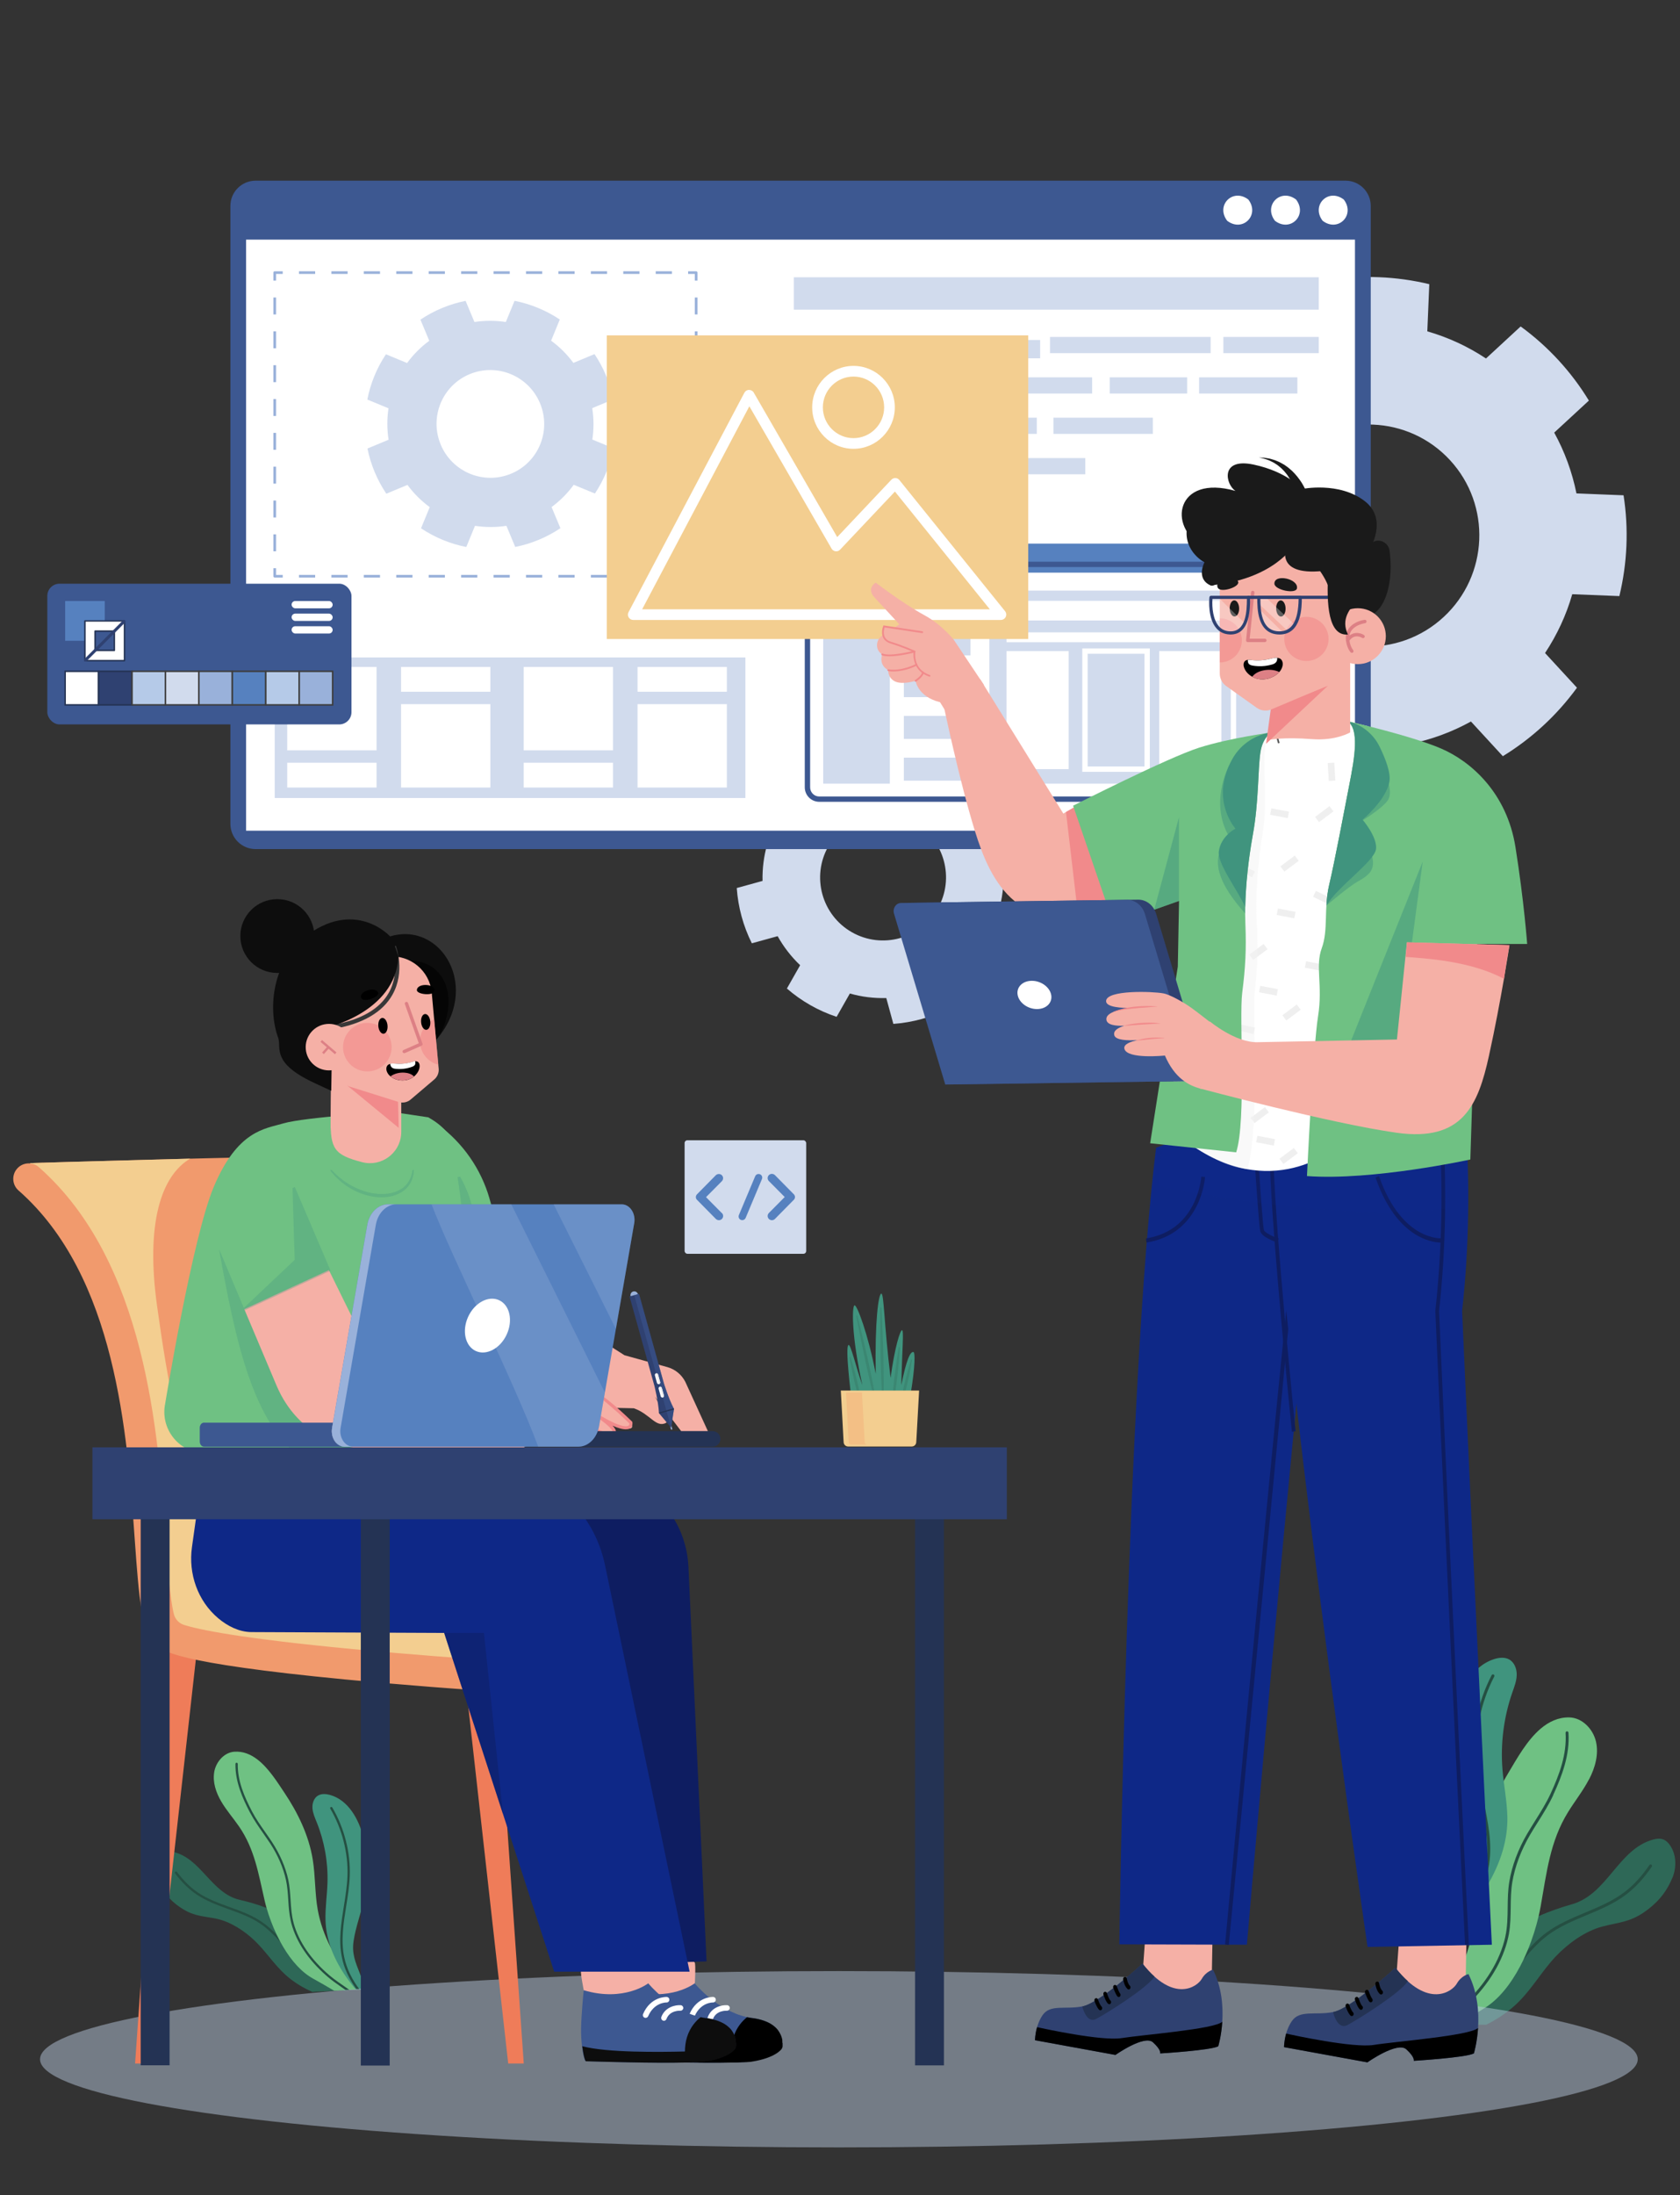 <?xml version="1.0" encoding="UTF-8"?>
<svg xmlns="http://www.w3.org/2000/svg" viewBox="0 0 392 512">
  <rect x="0" y="0" width="392" height="512" fill="#333333" stroke="none"/>
  <defs>
    <style>
      .cls-1 {
        fill: #254f42;
      }

      .cls-1, .cls-2, .cls-3, .cls-4, .cls-5, .cls-6, .cls-7, .cls-8, .cls-9, .cls-10, .cls-11, .cls-12, .cls-13, .cls-14, .cls-15, .cls-16, .cls-17, .cls-18, .cls-19, .cls-20, .cls-21, .cls-22, .cls-23, .cls-24, .cls-25, .cls-26, .cls-27, .cls-28, .cls-29, .cls-30, .cls-31, .cls-32, .cls-33, .cls-34, .cls-35, .cls-36, .cls-37, .cls-38, .cls-39, .cls-40 {
        stroke-width: 0px;
      }

      .cls-2 {
        fill: #f18a8b;
      }

      .cls-41 {
        opacity: .5;
      }

      .cls-42 {
        opacity: .6;
      }

      .cls-3 {
        opacity: .26;
      }

      .cls-3, .cls-19 {
        fill: #0e2887;
      }

      .cls-4 {
        fill: #ef7c59;
      }

      .cls-5 {
        fill: #050505;
      }

      .cls-6 {
        fill: #dd8085;
      }

      .cls-7 {
        fill: #6fc183;
      }

      .cls-8 {
        fill: #e6e6e6;
      }

      .cls-9, .cls-13, .cls-15, .cls-18, .cls-20 {
        fill-rule: evenodd;
      }

      .cls-43 {
        isolation: isolate;
      }

      .cls-10 {
        fill: #f3ce90;
      }

      .cls-12 {
        fill: #1a1a1a;
      }

      .cls-13, .cls-21 {
        fill: #0d0d0d;
      }

      .cls-14 {
        fill: #c4c4c4;
      }

      .cls-15, .cls-16 {
        fill: #3d5891;
      }

      .cls-17 {
        fill: #40947e;
      }

      .cls-18, .cls-31 {
        fill: #d1dbed;
      }

      .cls-20, .cls-32 {
        fill: #f5b0a6;
      }

      .cls-22 {
        fill: #99b1da;
      }

      .cls-23 {
        fill: #fff;
      }

      .cls-44, .cls-45 {
        opacity: .3;
      }

      .cls-24 {
        fill: #ededed;
      }

      .cls-45, .cls-46 {
        mix-blend-mode: multiply;
      }

      .cls-25 {
        fill: #0e1d61;
      }

      .cls-26 {
        fill: #3d3d3d;
      }

      .cls-27 {
        fill: #243354;
      }

      .cls-28 {
        fill: #2f4171;
      }

      .cls-47 {
        opacity: .49;
      }

      .cls-29 {
        fill: #f4f4f4;
      }

      .cls-30 {
        fill: #d7d7d7;
      }

      .cls-33 {
        fill: #b5cae8;
      }

      .cls-34 {
        fill: #b8c7dd;
      }

      .cls-35 {
        fill: #5681bf;
      }

      .cls-36 {
        fill: #525252;
      }

      .cls-37 {
        fill: #383838;
      }

      .cls-38 {
        fill: #2e6857;
      }

      .cls-39 {
        fill: #f19a6d;
      }

      .cls-40 {
        fill: #efefef;
      }
    </style>
  </defs>
  <g class="cls-43">
    <g id="Layer_1" data-name="Layer 1">
      <g>
        <g>
          <path class="cls-38" d="M390.2,438.01c-1.5,3.68-3.89,6.17-6.73,8.09-3.37,2.27-5.96,2.28-9.59,3.24-4.06,1.07-8.01,3.96-10.86,6.96-3.13,3.3-5.41,7.34-8.63,10.56-.26.26-.52.5-.78.75-2.05,1.88-4.36,3.39-6.83,4.63h-10.55c.98-.83,1.94-1.7,2.87-2.59t0,0c.69-.66,1.35-1.34,1.98-2.04,2.11-2.34,3.83-4.89,4.75-7.69,1.08-3.3,3.01-5.96,5.43-8.13.27-.24.55-.48.84-.71,2.07-1.69,4.45-3.05,6.93-4.17,2.53-1.14,5.18-2.03,7.73-2.76,8.38-2.37,10.78-12.9,19.02-15.11.73-.2,1.51-.3,2.23-.05.7.24,1.26.8,1.68,1.42,1.5,2.19,1.53,5.17.53,7.62Z"></path>
          <path class="cls-1" d="M385.41,435.39c-1.89,2.75-3.86,4.89-6.03,6.52-2.78,2.1-6.05,3.47-9.22,4.79-3.08,1.29-6.27,2.63-8.97,4.63-2.17,1.61-4.01,3.65-5.74,5.75-.55.67-1.09,1.35-1.63,2.03-1.75,2.19-3.56,4.46-5.66,6.38-.82.75-1.69,1.45-2.58,2.11-2.43,1.79-5.09,3.25-7.74,4.63h-1.48c.49-.25.98-.51,1.48-.77,2.24-1.18,4.48-2.42,6.57-3.87,1.15-.8,2.26-1.66,3.3-2.61,2.06-1.89,3.85-4.13,5.59-6.3,1.02-1.28,2.05-2.57,3.15-3.81h0c1.32-1.49,2.74-2.9,4.35-4.09,2.76-2.05,5.99-3.41,9.11-4.71,3.12-1.31,6.35-2.66,9.07-4.71,2.11-1.59,4.03-3.67,5.88-6.36.11-.16.32-.2.47-.09.16.1.19.32.09.47Z"></path>
          <path class="cls-7" d="M370.77,415c-1.4,2.69-3.31,5.08-4.9,7.66-4.23,6.84-4.99,14.19-6.37,21.9-.13.75-.3,1.53-.48,2.33-.59,2.54-1.45,5.29-2.57,7.98h0c-.31.74-.64,1.48-.98,2.21-2.01,4.2-4.67,8.07-7.96,10.52-.38.28-.77.55-1.17.79-2.03,1.24-4.01,2.54-5.99,3.84h-7.84c.53-.65,1.06-1.3,1.57-1.97,0,0,0,0,0,0,.67-.87,1.32-1.76,1.95-2.66.09-.14.19-.27.28-.41,1.7-2.49,3.19-5.08,4.42-7.78,0,0,0,0,0,0,1.62-3.57,2.76-7.32,3.25-11.26.61-4.9.18-9.88.72-14.79.8-7.17,3.68-13.91,7.37-20.06,1.9-3.17,4.25-7.44,7.46-10.15,1.88-1.58,4.05-2.63,6.61-2.59,3.03.05,5.59,2.71,6.26,5.67.67,2.96-.21,6.08-1.61,8.77Z"></path>
          <path class="cls-17" d="M353.9,390.69c-.04,1.43-.58,2.78-1.05,4.13-1.98,5.73-2.76,11.88-2.27,17.92.3,3.67,1.05,7.3,1.14,10.99.06,2.72-.35,5.4-1.11,7.99,0,0,0,0,0,0-.84,2.84-2.11,5.59-3.66,8.19-.96,1.6-2.02,3.15-3.17,4.63h-2.86c.47-1.43.86-2.81,1.21-3.87.08-.26.17-.51.25-.76,1.13-3.39,2.13-5.96,1.37-9.72-.86-4.22-2.66-8.19-3.78-12.35-1.56-5.76-1.78-11.88-.65-17.74,1.07-5.54,3.95-11.42,9.32-13.14,1.14-.36,2.43-.5,3.48.07,1.25.68,1.82,2.23,1.78,3.65Z"></path>
          <path class="cls-1" d="M362.44,418.65c-1.02,2.22-2.34,4.32-3.61,6.34-.62.98-1.25,1.99-1.84,3-2.08,3.55-3.51,7.36-4.12,11.01-.32,1.93-.35,3.93-.37,5.87-.03,2.03-.05,4.12-.42,6.19-.05.28-.1.56-.17.84-1.22,5.47-4.48,10.89-9.44,15.7-.15.15-.3.29-.45.43-1.27,1.2-2.66,2.27-4.01,3.3-.06.04-.11.09-.17.13-.33.25-.66.51-.99.77h-1.1c.61-.49,1.23-.97,1.84-1.44.49-.38.99-.76,1.48-1.15t0,0c.82-.65,1.64-1.32,2.4-2.04.02-.02.05-.04.07-.06,5.11-4.81,8.45-10.26,9.69-15.76,0,0,0-.02,0-.03.51-2.27.54-4.62.56-6.88.02-1.96.05-3.99.38-5.97.62-3.73,2.07-7.62,4.2-11.24.6-1.02,1.24-2.04,1.85-3.02,1.26-2.01,2.57-4.09,3.57-6.26,2.02-4.39,3.84-9.15,3.51-14.21-.01-.19.13-.35.32-.36.19-.01.35.13.36.32.34,5.21-1.51,10.07-3.57,14.54Z"></path>
          <path class="cls-1" d="M348.66,391.02c-3.19,6.15-4.63,13.26-4.05,20.01.25,2.93.89,5.91,1.5,8.78,1.04,4.91,2.12,9.98,1.35,15.01-.24,1.58-.67,3.15-1.27,4.69-.05.14-.11.27-.16.41-.65,1.59-1.48,3.14-2.49,4.63h-.83c.45-.64.86-1.3,1.25-1.97,0,0,0,0,0,0,.5-.87.94-1.76,1.33-2.66.72-1.7,1.23-3.45,1.49-5.2.75-4.91-.32-9.93-1.34-14.77-.61-2.89-1.25-5.89-1.51-8.86-.6-6.87.87-14.11,4.12-20.38.09-.17.29-.23.46-.15.17.08.23.29.15.46Z"></path>
        </g>
        <g>
          <path class="cls-38" d="M37.15,439.2c1.33,2.86,3.32,4.73,5.65,6.14,2.76,1.66,4.81,1.57,7.72,2.18,3.26.69,6.5,2.82,8.87,5.08,2.61,2.49,4.57,5.6,7.25,8.02.21.19.43.38.65.56,1.7,1.41,3.58,2.51,5.59,3.4l8.35-.42c-.81-.62-1.61-1.27-2.37-1.94t0,0c-.57-.5-1.12-1.01-1.65-1.54-1.76-1.77-3.23-3.72-4.06-5.9-.99-2.57-2.62-4.6-4.62-6.22-.23-.18-.46-.36-.69-.53-1.71-1.25-3.64-2.24-5.65-3.03-2.05-.8-4.18-1.41-6.23-1.88-6.72-1.55-9.04-9.79-15.65-11.21-.58-.13-1.21-.18-1.76.05-.55.22-.96.69-1.27,1.19-1.1,1.79-1.01,4.15-.12,6.06Z"></path>
          <path class="cls-1" d="M40.84,436.93c1.6,2.11,3.25,3.72,5.03,4.93,2.29,1.55,4.93,2.51,7.48,3.43,2.49.9,5.07,1.83,7.28,3.31,1.78,1.19,3.32,2.73,4.77,4.33.46.51.92,1.03,1.37,1.54,1.47,1.67,2.99,3.39,4.73,4.83.68.56,1.39,1.08,2.13,1.57,2,1.32,4.15,2.37,6.31,3.36l1.17-.06c-.4-.18-.8-.36-1.2-.55-1.82-.84-3.64-1.74-5.35-2.8-.94-.59-1.85-1.23-2.71-1.94-1.71-1.41-3.21-3.12-4.67-4.77-.86-.97-1.72-1.95-2.64-2.89h0c-1.11-1.13-2.28-2.19-3.6-3.07-2.27-1.52-4.87-2.46-7.4-3.37-2.52-.91-5.13-1.86-7.36-3.37-1.73-1.18-3.34-2.75-4.9-4.81-.09-.12-.26-.14-.38-.05-.12.09-.14.26-.05.38Z"></path>
          <path class="cls-7" d="M49.98,413.3c.41-2.37,2.32-4.58,4.72-4.74,2.02-.13,3.78.61,5.33,1.79,2.64,2.01,4.68,5.31,6.31,7.74,3.16,4.72,5.71,9.95,6.63,15.6.63,3.87.48,7.83,1.16,11.69.55,3.1,1.6,6.03,3.02,8.79,0,0,0,0,0,0,1.08,2.09,2.36,4.09,3.81,5.99.08.1.16.21.24.31.53.69,1.08,1.37,1.65,2.03,0,0,0,0,0,0,.43.51.87,1,1.32,1.5l-6.2.31c-1.62-.96-3.23-1.9-4.89-2.81-.32-.18-.64-.37-.95-.58-2.71-1.81-4.96-4.77-6.72-8.01-.3-.56-.59-1.13-.87-1.71h0c-.99-2.09-1.78-4.24-2.35-6.22-.18-.63-.34-1.24-.47-1.83-1.4-6.05-2.3-11.85-5.91-17.1-1.36-1.98-2.97-3.8-4.19-5.88-1.22-2.08-2.04-4.51-1.63-6.88Z"></path>
          <path class="cls-17" d="M72.91,421.79c.09,1.13.57,2.18.99,3.23,1.8,4.46,2.66,9.3,2.51,14.11-.09,2.92-.54,5.83-.46,8.75.06,2.16.49,4.26,1.2,6.29,0,0,0,0,0,0,.78,2.22,1.89,4.34,3.22,6.34.82,1.23,1.73,2.42,2.69,3.54l2.26-.11c-.43-1.12-.79-2.19-1.11-3.02-.08-.2-.15-.4-.23-.6-1.03-2.64-1.93-4.64-1.47-7.64.51-3.38,1.78-6.6,2.5-9.94,1-4.63.93-9.48-.19-14.08-1.07-4.35-3.58-8.89-7.9-10.04-.91-.24-1.94-.3-2.75.19-.96.59-1.35,1.84-1.26,2.97Z"></path>
          <path class="cls-1" d="M58.34,422.75c.9,1.72,2.02,3.33,3.11,4.88.53.75,1.07,1.53,1.58,2.3,1.79,2.73,3.07,5.69,3.7,8.56.33,1.52.43,3.1.53,4.64.1,1.61.21,3.26.58,4.89.05.22.1.44.16.66,1.18,4.29,3.98,8.45,8.09,12.06.12.11.25.22.38.33,1.05.9,2.2,1.69,3.3,2.46.05.03.09.06.14.1.27.19.54.38.81.57l.87-.04c-.5-.37-1.02-.72-1.52-1.07-.4-.28-.81-.56-1.22-.85t0,0c-.68-.48-1.35-.98-1.98-1.52-.02-.02-.04-.03-.06-.05-4.23-3.61-7.1-7.79-8.29-12.1,0,0,0-.01,0-.02-.49-1.78-.61-3.64-.72-5.43-.1-1.55-.2-3.16-.54-4.72-.64-2.93-1.95-5.96-3.77-8.74-.51-.78-1.06-1.56-1.59-2.32-1.08-1.54-2.19-3.13-3.08-4.82-1.77-3.4-3.41-7.1-3.34-11.12,0-.15-.12-.27-.27-.27-.15,0-.27.12-.27.27-.06,4.14,1.6,7.92,3.41,11.38Z"></path>
          <path class="cls-1" d="M77.07,421.85c2.77,4.75,4.19,10.32,4,15.69-.08,2.34-.46,4.72-.83,7.02-.63,3.93-1.28,7.99-.47,11.95.25,1.24.65,2.47,1.19,3.66.05.11.1.21.15.32.58,1.23,1.3,2.43,2.15,3.57l.65-.03c-.38-.49-.74-1-1.06-1.51,0,0,0,0,0,0-.43-.67-.82-1.36-1.16-2.06-.64-1.32-1.11-2.68-1.39-4.06-.79-3.86-.15-7.88.47-11.76.37-2.32.75-4.72.84-7.08.2-5.47-1.25-11.15-4.07-15.98-.08-.13-.24-.17-.37-.1-.13.07-.17.24-.1.37Z"></path>
        </g>
      </g>
      <g class="cls-47">
        <ellipse class="cls-34" cx="195.74" cy="480.29" rx="186.4" ry="20.56"></ellipse>
      </g>
      <g>
        <path class="cls-18" d="M180.21,182.24c-2.95,3.4-5.19,7.35-6.62,11.62l5.42,3.09c-.79,2.77-1.15,5.64-1.08,8.51l-6.02,1.66c.32,4.49,1.51,8.87,3.52,12.89l6.02-1.66c1.4,2.51,3.17,4.8,5.25,6.77l-3.09,5.44c3.39,2.94,7.33,5.19,11.6,6.6l3.09-5.44c2.76.79,5.63,1.14,8.5,1.06l1.65,6.03c4.48-.33,8.86-1.53,12.88-3.55l-1.65-6.03c2.51-1.4,4.8-3.18,6.77-5.27l5.42,3.09c2.95-3.4,5.19-7.35,6.62-11.62l-5.42-3.09c.79-2.77,1.15-5.64,1.08-8.51l6.02-1.66c-.32-4.49-1.51-8.86-3.52-12.88l-6.02,1.66c-1.39-2.51-3.17-4.8-5.25-6.77l3.09-5.43c-3.39-2.94-7.33-5.19-11.6-6.6l-3.09,5.43c-2.76-.79-5.63-1.14-8.5-1.06l-1.65-6.03c-4.48.32-8.86,1.53-12.88,3.55l1.65,6.03c-2.51,1.4-4.8,3.18-6.77,5.27l-5.42-3.09ZM193.29,197.38c4.02-7.06,13-9.53,20.04-5.52,7.04,4.01,9.5,12.99,5.48,20.05-4.02,7.06-13,9.53-20.04,5.52-7.04-4.01-9.5-12.99-5.48-20.05Z"></path>
        <path class="cls-18" d="M287.95,73.46c-6.76,4.14-12.63,9.56-17.3,15.97l7.44,8.09c-2.8,4.22-4.95,8.85-6.35,13.72l-10.99-.44c-1.87,7.7-2.2,15.69-.98,23.52l10.99.44c1,4.97,2.75,9.75,5.19,14.18l-8.09,7.47c4.12,6.76,9.53,12.63,15.92,17.29l8.09-7.47c4.21,2.8,8.83,4.93,13.69,6.33l-.46,11c7.69,1.85,15.67,2.17,23.49.94l.46-11c4.96-1.01,9.74-2.77,14.17-5.22l7.44,8.09c6.76-4.14,12.63-9.56,17.3-15.97l-7.45-8.09c2.8-4.22,4.95-8.85,6.35-13.72l10.99.44c1.86-7.7,2.2-15.69.98-23.51l-10.99-.44c-1-4.96-2.75-9.75-5.19-14.18l8.09-7.47c-4.12-6.76-9.53-12.63-15.92-17.29l-8.09,7.47c-4.21-2.8-8.83-4.93-13.69-6.33l.46-11c-7.69-1.85-15.67-2.17-23.49-.93l-.46,11c-4.96,1.01-9.74,2.77-14.17,5.22l-7.44-8.09h0ZM301.8,105.88c10.51-9.7,26.88-9.04,36.55,1.46,9.67,10.5,8.98,26.89-1.52,36.59-10.51,9.7-26.88,9.04-36.55-1.45-9.67-10.5-8.98-26.89,1.52-36.59h0Z"></path>
      </g>
      <g>
        <g>
          <path class="cls-16" d="M59.64,42.14h254.32c3.25,0,5.88,2.64,5.88,5.88v144.14c0,3.25-2.64,5.88-5.88,5.88H59.64c-3.25,0-5.88-2.64-5.88-5.88V48.02c0-3.25,2.64-5.88,5.88-5.88Z"></path>
          <rect class="cls-23" x="117.87" y="-4.55" width="137.86" height="258.74" transform="translate(311.61 -61.98) rotate(90)"></rect>
          <g>
            <path class="cls-23" d="M313.55,46.54c2.75,3.62-1.33,7.71-4.94,4.95-2.75-3.62,1.33-7.71,4.94-4.95Z"></path>
            <path class="cls-23" d="M302.42,46.54c2.75,3.62-1.33,7.71-4.94,4.95-2.75-3.62,1.33-7.71,4.94-4.95Z"></path>
            <path class="cls-23" d="M291.28,46.54c2.75,3.62-1.33,7.71-4.94,4.95-2.75-3.62,1.33-7.71,4.94-4.95Z"></path>
          </g>
        </g>
        <g>
          <path class="cls-22" d="M162.43,134.71h-1.87v-.62h1.56v-1.56h.62v1.87c0,.17-.14.31-.31.31Z"></path>
          <path class="cls-22" d="M156.78,134.71h-3.78v-.62h3.78v.62ZM149.21,134.71h-3.78v-.62h3.78v.62ZM141.65,134.71h-3.78v-.62h3.78v.62ZM134.08,134.71h-3.78v-.62h3.78v.62ZM126.51,134.71h-3.78v-.62h3.78v.62ZM118.94,134.71h-3.78v-.62h3.78v.62ZM111.38,134.71h-3.78v-.62h3.78v.62ZM103.81,134.71h-3.78v-.62h3.78v.62ZM96.24,134.71h-3.78v-.62h3.78v.62ZM88.67,134.71h-3.78v-.62h3.78v.62ZM81.11,134.71h-3.78v-.62h3.78v.62ZM73.54,134.71h-3.78v-.62h3.78v.62Z"></path>
          <path class="cls-22" d="M65.97,134.71h-1.87c-.17,0-.31-.14-.31-.31v-1.87h.62v1.56h1.56v.62Z"></path>
          <path class="cls-22" d="M64.41,128.58h-.62v-3.95h.62v3.95ZM64.41,120.69h-.62v-3.95h.62v3.95ZM64.41,112.8h-.62v-3.95h.62v3.95ZM64.41,104.91h-.62v-3.95h.62v3.95ZM64.41,97.02h-.62v-3.95h.62v3.95ZM64.41,89.13h-.62v-3.95h.62v3.95ZM64.41,81.23h-.62v-3.95h.62v3.95ZM64.41,73.34h-.62v-3.95h.62v3.95Z"></path>
          <path class="cls-22" d="M64.41,65.45h-.62v-1.87c0-.17.14-.31.31-.31h1.87v.62h-1.56v1.56Z"></path>
          <path class="cls-22" d="M156.78,63.89h-3.78v-.62h3.78v.62ZM149.21,63.89h-3.78v-.62h3.78v.62ZM141.65,63.89h-3.78v-.62h3.78v.62ZM134.08,63.89h-3.78v-.62h3.78v.62ZM126.51,63.89h-3.78v-.62h3.78v.62ZM118.94,63.89h-3.78v-.62h3.78v.62ZM111.38,63.89h-3.78v-.62h3.78v.62ZM103.81,63.89h-3.78v-.62h3.78v.62ZM96.24,63.89h-3.78v-.62h3.78v.62ZM88.67,63.89h-3.78v-.62h3.78v.62ZM81.11,63.89h-3.78v-.62h3.78v.62ZM73.54,63.89h-3.78v-.62h3.78v.62Z"></path>
          <path class="cls-22" d="M162.74,65.45h-.62v-1.56h-1.56v-.62h1.87c.17,0,.31.14.31.31v1.87Z"></path>
          <path class="cls-22" d="M162.74,128.58h-.62v-3.95h.62v3.95ZM162.74,120.69h-.62v-3.95h.62v3.95ZM162.74,112.8h-.62v-3.95h.62v3.95ZM162.74,104.91h-.62v-3.95h.62v3.95ZM162.74,97.02h-.62v-3.95h.62v3.95ZM162.74,89.13h-.62v-3.95h.62v3.95ZM162.74,81.23h-.62v-3.95h.62v3.95ZM162.74,73.34h-.62v-3.95h.62v3.95Z"></path>
        </g>
        <rect class="cls-31" x="185.23" y="64.67" width="122.48" height="7.56"></rect>
        <rect class="cls-30" x="181.4" y="79.3" width="39.74" height="4.27"></rect>
        <rect class="cls-31" x="226.57" y="79.3" width="16.13" height="4.27"></rect>
        <rect class="cls-31" x="245" y="78.59" width="37.48" height="3.78"></rect>
        <rect class="cls-31" x="285.45" y="78.59" width="22.26" height="3.78"></rect>
        <rect class="cls-30" x="181.4" y="89.93" width="52.39" height="4.27"></rect>
        <rect class="cls-31" x="236.77" y="88.01" width="18.06" height="3.78"></rect>
        <rect class="cls-31" x="258.94" y="88.01" width="18.06" height="3.78"></rect>
        <rect class="cls-31" x="279.79" y="88.01" width="22.93" height="3.78"></rect>
        <rect class="cls-30" x="181.4" y="100.56" width="14.58" height="4.27"></rect>
        <rect class="cls-31" x="245.8" y="97.42" width="23.2" height="3.78"></rect>
        <rect class="cls-31" x="201.12" y="97.42" width="40.8" height="3.78"></rect>
        <rect class="cls-30" x="181.4" y="111.19" width="33.03" height="4.27"></rect>
        <rect class="cls-30" x="220.11" y="111.19" width="11.1" height="4.27"></rect>
        <rect class="cls-31" x="233.92" y="106.84" width="19.31" height="3.78"></rect>
        <rect class="cls-30" x="181.4" y="121.83" width="12.64" height="4.27"></rect>
        <rect class="cls-30" x="198.82" y="121.83" width="27.74" height="4.27"></rect>
        <rect class="cls-31" x="64.1" y="153.34" width="109.83" height="32.78"></rect>
        <g>
          <rect class="cls-23" x="67.02" y="155.56" width="20.84" height="19.45"></rect>
          <rect class="cls-23" x="67.02" y="177.9" width="20.84" height="5.78"></rect>
        </g>
        <g>
          <rect class="cls-23" x="93.58" y="164.23" width="20.84" height="19.45" transform="translate(208 347.91) rotate(180)"></rect>
          <rect class="cls-23" x="93.58" y="155.56" width="20.84" height="5.78" transform="translate(208 316.9) rotate(180)"></rect>
        </g>
        <g>
          <rect class="cls-23" x="122.2" y="155.56" width="20.84" height="19.45"></rect>
          <rect class="cls-23" x="122.2" y="177.9" width="20.84" height="5.78"></rect>
        </g>
        <g>
          <rect class="cls-23" x="148.76" y="164.23" width="20.84" height="19.45" transform="translate(318.36 347.91) rotate(180)"></rect>
          <rect class="cls-23" x="148.76" y="155.56" width="20.84" height="5.78" transform="translate(318.36 316.9) rotate(180)"></rect>
        </g>
        <g>
          <g>
            <path class="cls-35" d="M189.84,126.79h119.5c1.14,0,2.06.92,2.06,2.06v4.71h-123.62v-4.71c0-1.14.92-2.06,2.06-2.06Z"></path>
            <path class="cls-16" d="M310.16,132.26v51.37c0,1.18-.96,2.14-2.13,2.14h-116.87c-1.18,0-2.13-.96-2.13-2.14v-51.37h121.13ZM311.4,131.01h-123.62v52.61c0,1.87,1.51,3.39,3.38,3.39h116.87c1.87,0,3.38-1.52,3.38-3.39v-52.61h0Z"></path>
          </g>
          <rect class="cls-31" x="192.08" y="137.75" width="15.55" height="45.02"></rect>
          <rect class="cls-31" x="230.85" y="137.75" width="75.15" height="45.02"></rect>
          <rect class="cls-23" x="234.85" y="140.13" width="67.47" height="4.59"></rect>
          <rect class="cls-23" x="234.85" y="147.49" width="67.47" height="2.3"></rect>
          <rect class="cls-31" x="210.9" y="147.49" width="15.55" height="5.37"></rect>
          <rect class="cls-23" x="234.85" y="151.86" width="14.51" height="27.53"></rect>
          <rect class="cls-23" x="270.48" y="151.86" width="14.51" height="27.53"></rect>
          <path class="cls-23" d="M268.29,180.02h-15.76v-28.78h15.76v28.78ZM253.78,178.77h13.27v-26.29h-13.27v26.29Z"></path>
          <path class="cls-23" d="M302.94,180.02h-15.76v-28.78h15.76v28.78ZM288.43,178.77h13.27v-26.29h-13.27v26.29Z"></path>
          <rect class="cls-31" x="210.9" y="157.23" width="15.55" height="5.37"></rect>
          <rect class="cls-31" x="210.9" y="166.97" width="15.55" height="5.37"></rect>
          <rect class="cls-31" x="210.9" y="176.71" width="15.55" height="5.37"></rect>
        </g>
        <path class="cls-18" d="M85.74,104.6c.76,3.77,2.26,7.35,4.4,10.55l4.93-2.05c1.46,1.98,3.21,3.73,5.2,5.18l-2.03,4.94c3.2,2.13,6.79,3.62,10.56,4.36l2.03-4.94c2.43.37,4.9.37,7.33,0l2.06,4.93c3.77-.75,7.35-2.24,10.54-4.38l-2.06-4.93c1.98-1.45,3.72-3.2,5.17-5.19l4.94,2.04c2.13-3.2,3.6-6.78,4.34-10.55l-4.94-2.04c.37-2.43.36-4.9-.02-7.33l4.93-2.05c-.76-3.77-2.26-7.35-4.4-10.55l-4.93,2.05c-1.46-1.98-3.21-3.73-5.2-5.18l2.03-4.94c-3.2-2.13-6.79-3.62-10.56-4.36l-2.03,4.94c-2.43-.37-4.9-.37-7.33,0l-2.06-4.93c-3.77.75-7.35,2.24-10.54,4.38l2.06,4.93c-1.98,1.46-3.72,3.2-5.17,5.19l-4.94-2.04c-2.13,3.2-3.6,6.78-4.34,10.56l4.94,2.04c-.37,2.43-.36,4.9.02,7.33l-4.93,2.05h0ZM102.83,103.69c-2.67-6.41.35-13.76,6.75-16.42,6.4-2.66,13.76.38,16.43,6.79,2.67,6.41-.35,13.77-6.75,16.42-6.4,2.66-13.76-.38-16.43-6.79h0Z"></path>
        <g>
          <rect class="cls-10" x="141.59" y="78.22" width="98.33" height="70.82"></rect>
          <g>
            <path class="cls-23" d="M233.56,144.6h-85.8c-.44,0-.84-.23-1.07-.6-.23-.37-.24-.84-.03-1.23l27.03-51.17c.21-.4.62-.66,1.08-.66.45,0,.88.23,1.1.62l19.48,33.71,12.63-13.38c.25-.26.6-.4.95-.39.36.01.7.18.92.46l24.67,30.6c.3.37.36.89.15,1.32-.21.43-.64.71-1.12.71ZM149.83,142.11h81.13l-22.14-27.46-12.8,13.55c-.27.29-.66.43-1.05.38-.39-.05-.74-.27-.93-.61l-19.19-33.21-25.01,47.34Z"></path>
            <path class="cls-23" d="M199.15,104.68c-5.32,0-9.64-4.34-9.64-9.67s4.33-9.67,9.64-9.67,9.64,4.34,9.64,9.67-4.33,9.67-9.64,9.67ZM199.15,87.83c-3.94,0-7.15,3.22-7.15,7.18s3.21,7.18,7.15,7.18,7.15-3.22,7.15-7.18-3.21-7.18-7.15-7.18Z"></path>
          </g>
        </g>
      </g>
      <g>
        <rect class="cls-16" x="11.04" y="136.14" width="70.97" height="32.82" rx="2.85" ry="2.85"></rect>
        <g>
          <polygon class="cls-35" points="24.44 144.82 24.44 140.18 15.2 140.18 15.2 149.45 19.82 149.45 19.82 144.82 24.44 144.82"></polygon>
          <g>
            <path class="cls-23" d="M19.82,144.82v9.26h9.24v-9.26h-9.24ZM26.68,151.7h-4.49v-4.5h4.49v4.5Z"></path>
            <path class="cls-27" d="M29.05,154.26h-9.24c-.1,0-.17-.08-.17-.17v-9.26c0-.1.08-.17.17-.17h9.24c.1,0,.17.08.17.17v9.26c0,.1-.08.17-.17.17ZM19.99,153.91h8.89v-8.92h-8.89v8.92ZM26.68,151.87h-4.49c-.1,0-.17-.08-.17-.17v-4.5c0-.1.08-.17.17-.17h4.49c.1,0,.17.08.17.17v4.5c0,.1-.08.17-.17.17ZM22.37,151.52h4.14v-4.15h-4.14v4.15Z"></path>
          </g>
          <path class="cls-28" d="M19.95,154.3c-.09,0-.18-.03-.25-.1-.14-.14-.14-.36,0-.49l8.97-8.99c.14-.14.36-.14.49,0,.14.14.14.36,0,.49l-8.97,8.99c-.07.07-.16.1-.25.1Z"></path>
        </g>
        <g>
          <rect class="cls-23" x="15.2" y="156.57" width="7.8" height="7.83"></rect>
          <path class="cls-27" d="M23.18,164.58h-8.15v-8.18h8.15v8.18ZM15.37,164.23h7.45v-7.48h-7.45v7.48Z"></path>
        </g>
        <g>
          <rect class="cls-28" x="23" y="156.57" width="7.8" height="7.83"></rect>
          <path class="cls-27" d="M30.98,164.58h-8.15v-8.18h8.15v8.18ZM23.18,164.23h7.45v-7.48h-7.45v7.48Z"></path>
        </g>
        <g>
          <rect class="cls-33" x="30.81" y="156.57" width="7.8" height="7.83"></rect>
          <path class="cls-26" d="M38.78,164.58h-8.15v-8.18h8.15v8.18ZM30.98,164.23h7.45v-7.48h-7.45v7.48Z"></path>
        </g>
        <g>
          <rect class="cls-31" x="38.61" y="156.57" width="7.8" height="7.83"></rect>
          <path class="cls-26" d="M46.58,164.58h-8.15v-8.18h8.15v8.18ZM38.78,164.23h7.45v-7.48h-7.45v7.48Z"></path>
        </g>
        <g>
          <rect class="cls-22" x="46.41" y="156.57" width="7.8" height="7.83"></rect>
          <path class="cls-26" d="M54.39,164.58h-8.15v-8.18h8.15v8.18ZM46.58,164.23h7.45v-7.48h-7.45v7.48Z"></path>
        </g>
        <g>
          <rect class="cls-35" x="54.21" y="156.57" width="7.8" height="7.83"></rect>
          <path class="cls-26" d="M62.19,164.58h-8.15v-8.18h8.15v8.18ZM54.39,164.23h7.45v-7.48h-7.45v7.48Z"></path>
        </g>
        <g>
          <rect class="cls-33" x="62.02" y="156.57" width="7.8" height="7.83"></rect>
          <path class="cls-26" d="M69.99,164.58h-8.15v-8.18h8.15v8.18ZM62.19,164.23h7.45v-7.48h-7.45v7.48Z"></path>
        </g>
        <g>
          <rect class="cls-22" x="69.82" y="156.57" width="7.8" height="7.83"></rect>
          <path class="cls-26" d="M77.79,164.58h-8.15v-8.18h8.15v8.18ZM69.99,164.23h7.45v-7.48h-7.45v7.48Z"></path>
        </g>
        <g>
          <rect class="cls-23" x="68.04" y="140.18" width="9.58" height="1.7" rx=".85" ry=".85"></rect>
          <rect class="cls-23" x="68.04" y="143.12" width="9.58" height="1.7" rx=".85" ry=".85"></rect>
          <rect class="cls-23" x="68.04" y="146.06" width="9.58" height="1.7" rx=".85" ry=".85"></rect>
        </g>
      </g>
      <g>
        <g>
          <g>
            <path class="cls-20" d="M147.64,467.17l-.58-2.96s-.82-4.09-.67-4.91c.15-.82,1.25-.97,1.25-.97,0,0,4.36.45,7.89.15,3.52-.3,4.91-1.08,4.91-1.08,0,0,1.37-.12,1.66.32.28.44.03,4.87.03,4.87l-2.68,8.02-11.8-3.44Z"></path>
            <path class="cls-15" d="M182.55,476.45v.1s0,.03,0,.05v.06s0,.03,0,.03v.04s0,.02,0,.03h0s0,.02,0,.02h0v.04h0s0,.03,0,.05v.02s0,.02,0,.02v.02s0,.02,0,.02v.02s0,.02,0,.02v.02s0,.02,0,.02c0,0,0,.01,0,.02v.04s0,.01,0,.01v.03s0,.01,0,.01h0c0,.16-.05.37-.2.63h0s0,0,0,0c-.09.14-1.47,2.1-6.88,2.97-.09.01-.18.03-.27.04,0,0-.02,0-.03,0-.01,0-.03,0-.04,0h-.12s-.07.02-.1.03c-.05,0-.09.01-.14.02h-.01s-.05,0-.08,0c-.17.02-.34.04-.53.05h-.07s-.09.01-.14.02h-.01c-.27.02-.55.04-.84.06h-.02s-.08,0-.08,0h-.08s-.24.02-.24.02h-.08s-.23.02-.23.02c-.06,0-.12,0-.18,0-.05,0-.11,0-.17,0h-.02c-.05,0-.1,0-.15,0h-.03c-7.57.32-21.46-.16-23.94-.25,0,0,0,0,0,0-.04,0-.07,0-.1,0-.02,0-.04,0-.06,0-.14,0-.22,0-.22,0,0,0-.01,0-.02-.01-.01,0-.02-.02-.04-.04-.21-.25-.46-1.15-.66-2.41-.05-.33-.1-.69-.14-1.06-.14-1.22-.23-2.64-.21-4.09.05-3.37.61-8.95.61-8.95,9.41,2.8,15.06-1.61,15.06-1.61,0,0,5.18,6.35,12.15,7.86.1.02.19.04.29.06.1.02.2.04.29.06.2.04.4.07.6.09.1.01.2.03.3.04.09.01.18.03.27.04,0,0,.01,0,.02,0,.09.02.18.03.27.05.2.04.4.08.59.12.07.02.13.03.2.05.25.06.49.13.72.2.05.02.11.03.16.05.04.01.07.02.1.03.07.02.14.05.2.07.06.02.12.05.18.07.05.02.11.04.16.06.28.11.55.23.79.36.05.02.09.05.14.07.1.05.2.11.29.17.04.02.08.05.12.08.08.05.16.1.23.15.04.03.07.05.11.08.04.03.08.06.12.09.03.02.06.05.09.07.03.03.07.05.1.08.23.19.43.38.61.58.03.03.05.06.08.09.05.06.1.11.14.17,0,0,0,0,0,0,.04.06.08.11.12.17.24.33.42.66.56.98.02.05.04.09.06.13.01.03.02.06.03.08.06.17.11.33.16.49v.04s.02.04.02.04v.02s0,.02,0,.02v.04s.02.04.02.04v.04s.02.04.02.04v.04s.02.04.02.04v.04s0,0,0,0v.07s.02.04.02.04c0,.02,0,.05.01.07h0s0,.04,0,.04v.03s0,0,0,0h0s0,.03,0,.03v.04s0,.03,0,.03v.03s.01.09.01.09v.02s0,.03,0,.03v.07s0,.03,0,.03v.06s0,.03,0,.03v.02Z"></path>
            <g>
              <path class="cls-23" d="M161.48,470.64c-.09,0-.17-.02-.25-.05-.33-.14-.48-.52-.34-.85,1.75-4.07,5.35-3.99,5.51-3.98.36.01.63.31.62.67-.01.35-.31.63-.66.62-.12,0-2.88-.03-4.28,3.2-.11.24-.34.39-.59.39Z"></path>
              <path class="cls-23" d="M165.77,471.31c-.08,0-.15-.01-.23-.04-.33-.13-.5-.5-.38-.83.89-2.38,3.35-2.84,4.52-2.76.35.03.62.33.6.69-.03.35-.33.62-.69.6-.1,0-2.45-.13-3.23,1.93-.1.26-.34.42-.6.42Z"></path>
            </g>
            <path class="cls-9" d="M182.55,476.42v-.03s0-.06,0-.06v-.03s0-.07,0-.07v-.03s0-.02,0-.02v-.09s-.01-.03-.01-.03v-.03s0-.04,0-.04v-.03s0,0,0,0h0s0,0,0,0v-.03s0-.04,0-.04h0s0-.04,0-.04v-.04s-.01-.04-.01-.04v-.07s-.01,0-.01,0v-.04s-.02-.04-.02-.04v-.04s-.02-.04-.02-.04v-.04s-.02-.04-.02-.04v-.04s-.02-.02-.02-.02v-.02s-.01-.04-.01-.04v-.04c-.05-.16-.1-.32-.17-.49-.01-.03-.02-.06-.03-.08-.02-.04-.04-.09-.06-.13-.14-.32-.32-.65-.56-.98-.04-.06-.08-.11-.12-.17,0,0,0,0,0,0-.05-.06-.09-.11-.14-.17-.02-.03-.05-.06-.08-.09-.18-.2-.38-.39-.61-.58-.03-.03-.07-.05-.1-.08-.03-.02-.06-.05-.09-.07-.04-.03-.08-.06-.12-.09-.04-.03-.07-.05-.11-.08-.07-.05-.15-.1-.23-.15-.04-.03-.08-.05-.12-.08-.09-.06-.19-.11-.29-.17-.04-.02-.09-.05-.14-.07-.24-.13-.51-.25-.79-.36-.05-.02-.1-.04-.16-.06-.06-.02-.12-.05-.18-.07-.07-.02-.13-.05-.2-.07-.03-.01-.07-.02-.1-.03-.05-.02-.11-.03-.16-.05-.23-.07-.47-.14-.72-.2-.06-.02-.13-.03-.2-.05-.19-.04-.38-.08-.59-.12-.09-.02-.18-.03-.27-.05,0,0-.01,0-.02,0-.09-.02-.18-.03-.27-.04-.1-.02-.2-.03-.3-.04-.2-.03-.4-.06-.6-.09-.1-.02-.2-.04-.29-.06-.1-.02-.19-.04-.29-.06-1.05.84-2.47,2.34-3.19,4.7-.34,1.11-.46,2.24-.47,3.31-5.77.14-18.18.31-23.95-1.23.04.38.09.73.14,1.06.2,1.26.45,2.16.66,2.41.02.02.03.03.04.04,0,0,.01.01.02.01,0,0,.08,0,.22,0,.02,0,.04,0,.06,0,.03,0,.06,0,.1,0,0,0,0,0,0,0,2.42.07,15.74.48,22.91.29h.09s.09,0,.09,0h.08s0,0,0,0h.09s.09,0,.09,0h.09s.09,0,.09,0h.17s.09,0,.09,0h.14s.12-.01.12-.01h.06s.1,0,.1,0h.08s.16-.01.16-.01h.01s.23-.01.23-.01h.08s.24-.02.24-.02h.08s.08-.01.08-.01h.08s.08,0,.08,0h.07s.07-.01.07-.01h.07s.07,0,.07,0h.03s.04,0,.04,0h.07s.07-.01.07-.01h.12s.02-.01.02-.01h.04s.02,0,.02,0h.01s.07,0,.07,0h.07s.07-.01.07-.01h.07s.07-.01.07-.01h.07s.07-.01.07-.01h.13s.04-.02.04-.02h.02s0,0,0,0c.02,0,.04,0,.07,0,.03,0,.05,0,.08,0l.26-.03h.12s.03-.02.04-.02c0,0,.01,0,.02,0h0c.09-.01.18-.03.27-.04,5.41-.87,6.79-2.83,6.88-2.97h0s0,0,0,0c.15-.25.21-.47.2-.61h0s0-.03,0-.03v-.03s0-.01,0-.01v-.04s0,0,0,0h0s0-.02,0-.02v-.02s0-.02,0-.02v-.02s0-.02,0-.02v-.02s0-.02,0-.02v-.02s0-.02,0-.02h0s0-.05,0-.05v-.02h0s0-.02,0-.02v-.02s0-.01,0-.01v-.04s0-.03,0-.03v-.06s0-.02,0-.02v-.12s0-.02,0-.02Z"></path>
          </g>
          <g>
            <path class="cls-20" d="M136.79,467.17l-.58-2.96s-.82-4.09-.67-4.91c.15-.82,1.25-.97,1.25-.97,0,0,4.36.45,7.89.15,3.52-.3,4.91-1.08,4.91-1.08,0,0,1.37-.12,1.66.32.28.44.03,4.87.03,4.87l-2.68,8.02-11.8-3.44Z"></path>
            <path class="cls-15" d="M171.71,476.45v.1s0,.03,0,.05v.06s0,.03,0,.03v.04s0,.02,0,.03h0s0,.02,0,.02h0s0,.04,0,.04h0s0,.03,0,.05v.02s0,.02,0,.02v.02s0,.02,0,.02v.02s0,.02,0,.02v.02s0,.02,0,.02c0,0,0,.01,0,.02v.04s0,.01,0,.01v.03s0,.01,0,.01h0c0,.16-.05.37-.2.63h0s0,0,0,0c-.09.14-1.47,2.1-6.88,2.97-.09.01-.18.03-.27.04,0,0-.02,0-.03,0-.01,0-.03,0-.04,0h-.12s-.07.02-.1.03c-.05,0-.09.01-.14.02h-.01s-.05,0-.08,0c-.17.02-.34.04-.53.05h-.07s-.09.01-.14.02h-.01c-.27.02-.55.04-.84.06h-.02s-.08,0-.08,0h-.08s-.24.02-.24.02h-.08s-.23.02-.23.02c-.06,0-.12,0-.18,0-.05,0-.11,0-.17,0h-.01c-.05,0-.1,0-.15,0h-.03c-7.57.32-21.46-.16-23.94-.25,0,0,0,0,0,0-.04,0-.07,0-.1,0-.02,0-.04,0-.06,0-.14,0-.22,0-.22,0,0,0-.01,0-.02-.01-.01,0-.02-.02-.04-.04-.21-.25-.46-1.15-.66-2.41-.05-.33-.1-.69-.14-1.06-.14-1.22-.23-2.64-.21-4.09.05-3.37.61-8.95.61-8.95,9.41,2.8,15.06-1.61,15.06-1.61,0,0,5.18,6.35,12.15,7.86.1.02.19.04.29.06.1.02.2.04.29.06.2.04.4.07.6.09.1.01.2.03.3.04.09.01.18.03.27.04,0,0,.01,0,.02,0,.09.02.18.03.27.05.2.04.4.08.59.12.07.02.13.03.2.05.25.06.49.13.72.2.05.02.11.03.16.05.04.01.07.02.1.03.07.02.14.05.2.07.06.02.12.05.18.07.05.02.11.04.16.06.28.11.55.23.79.36.05.02.09.05.14.07.1.05.2.11.29.17.04.02.08.05.12.08.08.05.16.1.23.15.04.03.07.05.11.08.04.03.08.06.12.09.03.02.06.05.09.07.03.03.07.05.1.08.23.19.43.38.61.58.03.03.05.06.08.09.05.06.1.11.14.17,0,0,0,0,0,0,.04.06.08.11.12.17.24.33.42.66.56.98.02.05.04.09.06.13.01.03.02.06.03.08.06.17.11.33.16.49v.04s.02.04.02.04v.02s0,.02,0,.02v.04s.02.04.02.04v.04s.02.04.02.04v.04s.02.04.02.04v.04s0,0,0,0v.07s.02.04.02.04c0,.02,0,.05.01.07h0s0,.04,0,.04v.03s0,0,0,0h0s0,.03,0,.03v.04s0,.03,0,.03v.03s.01.09.01.09v.02s0,.03,0,.03v.07s0,.03,0,.03v.06s0,.03,0,.03v.02Z"></path>
            <g>
              <path class="cls-23" d="M150.64,470.64c-.09,0-.17-.02-.25-.05-.33-.14-.48-.52-.34-.85,1.75-4.07,5.35-3.99,5.51-3.98.36.01.63.31.62.67-.01.35-.31.63-.66.62-.12,0-2.88-.03-4.28,3.2-.11.24-.34.39-.59.39Z"></path>
              <path class="cls-23" d="M154.92,471.31c-.08,0-.15-.01-.23-.04-.33-.13-.5-.5-.38-.83.89-2.38,3.35-2.84,4.52-2.76.35.03.62.33.6.69-.03.35-.33.62-.69.6-.1,0-2.45-.13-3.23,1.93-.1.26-.34.42-.6.42Z"></path>
            </g>
            <path class="cls-13" d="M171.71,476.42v-.03s0-.06,0-.06v-.03s0-.07,0-.07v-.03s0-.02,0-.02v-.09s-.01-.03-.01-.03v-.03s0-.04,0-.04v-.03s0,0,0,0h0s0,0,0,0v-.03s0-.04,0-.04h0s0-.04,0-.04v-.04s-.01-.04-.01-.04v-.07s-.01,0-.01,0v-.04s-.02-.04-.02-.04v-.04s-.02-.04-.02-.04v-.04s-.02-.04-.02-.04v-.04s-.02-.02-.02-.02v-.02s-.01-.04-.01-.04v-.04c-.05-.16-.1-.32-.17-.49-.01-.03-.02-.06-.03-.08-.02-.04-.04-.09-.06-.13-.14-.32-.32-.65-.56-.98-.04-.06-.08-.11-.12-.17,0,0,0,0,0,0-.05-.06-.09-.11-.14-.17-.02-.03-.05-.06-.08-.09-.18-.2-.38-.39-.61-.58-.03-.03-.07-.05-.1-.08-.03-.02-.06-.05-.09-.07-.04-.03-.08-.06-.12-.09-.04-.03-.07-.05-.11-.08-.07-.05-.15-.1-.23-.15-.04-.03-.08-.05-.12-.08-.09-.06-.19-.11-.29-.17-.04-.02-.09-.05-.14-.07-.24-.13-.51-.25-.79-.36-.05-.02-.1-.04-.16-.06-.06-.02-.12-.05-.18-.07-.07-.02-.13-.05-.2-.07-.03-.01-.07-.02-.1-.03-.05-.02-.11-.03-.16-.05-.23-.07-.47-.14-.72-.2-.06-.02-.13-.03-.2-.05-.19-.04-.38-.08-.59-.12-.09-.02-.18-.03-.27-.05,0,0-.01,0-.02,0-.09-.02-.18-.03-.27-.04-.1-.02-.2-.03-.3-.04-.2-.03-.4-.06-.6-.09-.1-.02-.2-.04-.29-.06-.1-.02-.19-.04-.29-.06-1.05.84-2.47,2.34-3.19,4.7-.34,1.11-.46,2.24-.47,3.31-5.77.14-18.18.31-23.95-1.23.04.38.09.73.14,1.06.2,1.26.45,2.16.66,2.41.02.02.03.03.04.04,0,0,.01.01.02.01,0,0,.08,0,.22,0,.02,0,.04,0,.06,0,.03,0,.06,0,.1,0,0,0,0,0,0,0,2.42.07,15.74.48,22.91.29h.09s.09,0,.09,0h.08s0,0,0,0h.09s.09,0,.09,0h.09s.09,0,.09,0h.17s.09,0,.09,0h.14s.12-.01.12-.01h.06s.1,0,.1,0h.08s.16-.01.16-.01h.01s.23-.01.23-.01h.08s.24-.02.24-.02h.08s.08-.01.08-.01h.08s.08,0,.08,0h.07s.07-.01.07-.01h.07s.07,0,.07,0h.03s.04,0,.04,0h.07s.07-.01.07-.01h.12s.02-.01.02-.01h.04s.02,0,.02,0h.01s.07,0,.07,0h.07s.07-.01.07-.01h.07s.07-.01.07-.01h.07s.07-.01.07-.01h.13s.04-.02.04-.02h.02s0,0,0,0c.02,0,.04,0,.07,0,.03,0,.05,0,.08,0l.26-.03h.12s.03-.02.04-.02c0,0,.01,0,.02,0h0c.09-.01.18-.03.27-.04,5.41-.87,6.79-2.83,6.88-2.97h0s0,0,0,0c.15-.25.21-.47.2-.61h0s0-.03,0-.03v-.03s0-.01,0-.01v-.04s0,0,0,0h0s0-.02,0-.02v-.02s0-.02,0-.02v-.02s0-.02,0-.02v-.02s0-.02,0-.02v-.02s0-.02,0-.02h0s0-.05,0-.05v-.02s0-.01,0-.01h0s0-.04,0-.04h0s0-.05,0-.05v-.03s0-.06,0-.06v-.02s0-.12,0-.12v-.02Z"></path>
          </g>
          <g>
            <polygon class="cls-4" points="38.77 377.61 31.52 481.28 35.15 481.28 46.63 378.73 38.77 377.61"></polygon>
            <polygon class="cls-4" points="114.96 377.61 122.21 481.28 118.58 481.28 107.1 378.73 114.96 377.61"></polygon>
            <g>
              <path class="cls-39" d="M7.12,271.27s57.98-1.72,61.73-1.45c3.75.27,7.22,12.33,7.22,12.33,0,0,16.94,62.83,16.6,64.56-.34,1.73,15.8,42.22,15.8,42.22,0,0-13.92-.37-14.54,0-.62.37-53.83-4.57-54.57-5.06-.74-.49-3.45-9.75-3.57-10.25-.12-.49-4.19-36.54-4.19-36.54l-2.09-19.87s-8.01-17.05-8.13-17.11c-.12-.05-7.51-14.99-8.01-15.73-.49-.74-8.13-9.01-8.38-9.75-.25-.74,2.13-3.35,2.13-3.35Z"></path>
              <path class="cls-10" d="M7.12,271.27s19.99-.59,37.25-1.03c-6.71,3.95-10.47,14.99-7.68,34.64,2.37,16.69,5.01,34.81,15.52,56.54,5.41,11.19,28.73,4.92,47.83,6.03,4.12,10.68,8.42,21.49,8.42,21.49,0,0-13.92-.37-14.54,0-.62.37-53.83-4.57-54.57-5.06-.74-.49-3.45-9.75-3.57-10.25-.12-.49-4.19-36.54-4.19-36.54l-2.09-19.87s-8.01-17.05-8.13-17.11c-.12-.05-7.51-14.99-8.01-15.73-.49-.74-8.13-9.01-8.38-9.75-.25-.74,2.13-3.35,2.13-3.35Z"></path>
              <path class="cls-39" d="M115.23,394.52c-6.41-.43-20.43-1.44-34.68-2.81-40.16-3.86-42.92-6.74-44.41-8.3-3.07-3.22-3.69-10.13-4.69-24.2-1.75-24.7-4.37-61.57-27.14-81.56-1.42-1.25-1.62-3.4-.47-4.9h0c1.27-1.65,3.67-1.89,5.23-.52,25,22.03,27.84,62.14,29.57,86.47.45,6.41,1,14.07,1.93,17.77.3,1.2,1.21,2.16,2.39,2.53,3.42,1.07,12.97,3.12,39.38,5.63,13.78,1.31,27.18,2.27,33.37,2.69,1.98.13,3.47,1.84,3.35,3.83h0c-.12,2-1.84,3.51-3.83,3.38ZM41.18,378.27h0Z"></path>
            </g>
          </g>
          <g>
            <g>
              <path class="cls-7" d="M114.22,279.54c-1.99-6.91-6.21-12.97-12.01-17.24l-2.33-1.71,1.97,40.85,15.27-11.81-2.91-10.09Z"></path>
              <path class="cls-32" d="M165.18,333.81l-5.28-11.53c-.86-1.68-2.38-2.93-4.21-3.43l-9.98-2.76-25.67-16.39-2.9-10.06-15.27,11.81.14,2.87c.28,5.76,3.81,10.85,9.1,13.13l24.93,10.75,11.85.26c3.82,1.32,5.13,4.61,7.5,3.42.88-.44-2.57-6.12-2.57-6.12l6.13,8.05h6.23Z"></path>
              <rect class="cls-2" x="115.76" y="301.27" width="5.18" height=".79" transform="translate(-188.21 196.64) rotate(-49.67)"></rect>
            </g>
            <path class="cls-25" d="M118.63,345.47l18.68-1.65c12.16-1.07,22.74,8.75,23.33,21.66l4.22,91.99-25.77.8-20.46-112.8Z"></path>
            <g>
              <path class="cls-19" d="M160.91,459.86h-31.6l-22.52-69.3-3.15-9.7-45.03-.2c-2.78-.04-5.44-1.33-7.7-3.23-4.79-4.04-6.99-10.38-6.12-16.58l3.95-28.18,66.89,8.7c12.69,1.65,22.93,11.15,25.54,23.67l19.74,94.82Z"></path>
              <g class="cls-41">
                <polygon class="cls-25" points="112.92 380.86 117.38 423.17 103.64 380.86 112.92 380.86"></polygon>
              </g>
            </g>
            <g>
              <path class="cls-7" d="M104.65,327.57c-.32,1.3-.66,2.61-1.01,3.92l-2.37,9.68-31.2-1.3-22.47-.93c-5.96-.24-10.27-5.77-9.05-11.61,0,0,6.33-38.6,11.31-50.47,5.57-13.26,11.98-13.57,16.2-14.83,5.1-1.52,25.41-2.7,25.41-2.7l8.41,1.26c8.1,4.34,8.11,12.22,8.49,17.38,1.7,22.58-.39,36.25-3.73,49.6Z"></path>
              <g class="cls-44">
                <path class="cls-17" d="M83.5,325.96c-.32,1.3,20.49,4.22,20.14,5.53l-2.37,9.68-31.2-1.3c-10.9-8.22-14.99-26.12-18.96-48.54l32.39,34.62Z"></path>
              </g>
              <g class="cls-44">
                <path class="cls-17" d="M77.3,272.8c1.37,1.47,2.92,2.74,4.66,3.7,1.73.95,3.62,1.65,5.57,1.88,1.93.25,3.97.09,5.67-.83,1.73-.86,2.84-2.68,3.05-4.66l.31.02c-.01,1.03-.27,2.08-.79,3.01-.52.93-1.31,1.7-2.23,2.23-1.86,1.07-4.06,1.27-6.11,1.01-2.06-.29-4.05-1.01-5.81-2.08-1.77-1.06-3.32-2.46-4.57-4.08l.24-.2Z"></path>
              </g>
              <g class="cls-44">
                <path class="cls-17" d="M108.48,303.56h0c.57-7.95,0-17.72-1.71-29.03l.59-.09c6.66,11.65,1.69,21.13,1.12,29.12Z"></path>
              </g>
            </g>
            <path class="cls-32" d="M93.63,242.22v21.76c0,.2,0,.39-.02.58-.34,4.48-4.68,7.65-9.11,6.5-6.53-1.69-7.41-3.13-7.35-9.88l.11-14.5,16.37-4.47Z"></path>
            <g>
              <g>
                <polygon class="cls-7" points="69.94 282.38 51.11 291.33 57.01 305.33 76.75 296.23 69.94 282.38"></polygon>
                <path class="cls-14" d="M139.68,330.93c-.52-.26-.85-.44-.85-.44l.19-.37s.35.17.85.44l-.19.37Z"></path>
                <path class="cls-32" d="M147.48,332.87c-.61,1.2-5.27-.92-7.44-1.99,1.68.93,4.58,2.76,3.29,3.77-1.03.8-3.33-.9-10.83-4.01,1.14.54,7.84,3.73,6.15,4.94-1.84,1.31-9.74-1.58-9.74-1.58l-6.85,3.68h-7.9l-28.42.18c-1.79,0-3.55-.22-5.27-.66-3.37-.86-6.55-2.54-9.24-4.79-1.7-1.42-3.16-3.09-4.38-4.92-.92-1.37-1.7-2.85-2.35-4.39l-7.5-17.76,19.74-9.11,10.3,20.91,33.97,7.38,9.48-2.37c2.04-.51,4.92.35,6.71,1.45,4.38,2.68,10.84,8.14,10.27,9.28Z"></path>
              </g>
              <path class="cls-2" d="M120.97,324.37c2.36-.78,4.74-1.46,7.18-1.97,1.22-.25,2.45-.46,3.71-.53.63-.04,1.26-.02,1.91.05.32.06.63.15.95.22.3.11.6.23.89.34,2.31,1.05,4.32,2.55,6.27,4.09,1.95,1.55,3.78,3.22,5.57,4.96l.08.08.02.1c.06.37.02.72-.19,1.07-.13.15-.26.31-.43.38-.17.11-.33.15-.49.17-.65.11-1.23-.03-1.77-.17-1.1-.3-2.08-.8-3.07-1.29-.97-.52-1.92-1.06-2.84-1.63-.94-.56-1.83-1.18-2.75-1.77l.42-.67c1.62.96,3.19,1.96,4.69,3.11.75.58,1.48,1.17,2.12,1.95.15.21.31.41.41.7.06.13.09.3.09.48-.01.19-.07.39-.2.54-.25.29-.55.39-.8.45-.26.07-.51.08-.76.11h-.08s-.08-.03-.08-.03l-8.58-3.59.26-.6c1.35.62,2.67,1.29,3.92,2.12.61.44,1.25.83,1.7,1.59.1.19.18.48.07.76-.11.26-.32.43-.51.52-.4.2-.8.24-1.18.26-1.54.03-2.98-.32-4.41-.68-1.43-.38-2.83-.82-4.22-1.32l.1-.29c1.39.46,2.8.87,4.22,1.21,1.42.32,2.87.63,4.28.56.67-.03,1.47-.32,1.15-.77-.31-.52-.94-.96-1.53-1.35-1.21-.77-2.53-1.42-3.86-2.01l.26-.6,8.61,3.52-.16-.03c.21-.02.43-.04.62-.09.19-.04.35-.13.4-.19.12-.05-.04-.47-.31-.79-.55-.66-1.27-1.25-1.99-1.8-1.46-1.1-3.04-2.1-4.62-3.03l.42-.67c.91.58,1.79,1.21,2.71,1.76.91.58,1.84,1.11,2.79,1.62.95.47,1.92.97,2.92,1.24.49.14,1.01.24,1.43.17l.15-.03s.08-.04.12-.06c.09-.03.12-.1.18-.14.08-.12.11-.34.08-.5l.1.18c-1.75-1.72-3.59-3.38-5.48-4.94-1.9-1.55-3.88-3.05-6.08-4.08l-.83-.33c-.28-.07-.57-.15-.85-.21-.59-.07-1.19-.09-1.8-.07-1.21.05-2.43.22-3.64.44-2.42.45-4.82,1.07-7.17,1.8l-.1-.29Z"></path>
              <g class="cls-44">
                <polygon class="cls-17" points="57.13 305.6 56.88 305.07 68.76 293.84 68.25 277.09 68.8 276.86 77.14 296.38 57.13 305.6"></polygon>
              </g>
            </g>
          </g>
          <g>
            <g>
              <g>
                <path class="cls-21" d="M72.99,252.41c-9.46-4.48-7.42-7.87-8.02-10.17-.14-.37-.26-.75-.38-1.13,0,0,0,0,0,0h0c-2.21-7.42-.2-17.27,6.27-22.39,11.92-9.44,20.16-.32,20.16-.32,12.05-3.63,21.4,12.13,10.61,24.29,0,0,.04,8.65-13.71,16.65l-14.93-6.92Z"></path>
                <g>
                  <g>
                    <path class="cls-5" d="M90.86,225.31c8.75-4,15.98,2.5,13.19,12.54-3.06,11.03-13.75,7.7-13.75,7.7l.56-20.24Z"></path>
                    <g>
                      <path class="cls-32" d="M77.47,243.33l-.32,19.76s3.14,2.36,8.3,2.36c6.21,0,7.59-1.56,7.59-1.56l-.27-12.25-.22-6.54-15.07-1.76Z"></path>
                      <polygon class="cls-2" points="80.98 253.14 93.03 263.06 92.75 251.64 80.98 253.14"></polygon>
                    </g>
                    <path class="cls-32" d="M77.14,224.33l2.43,26.57c.11,1.19.92,2.19,2.06,2.55l11.39,3.57c.97.3,2.03.09,2.8-.57l5.51-4.68c.73-.62,1.12-1.56,1.03-2.51l-.09-.91-.97-10.63-.56-6.17c-.47-5.14-5.03-8.91-10.17-8.45l-13.43,1.23Z"></path>
                    <g class="cls-42">
                      <path class="cls-2" d="M98,242.86c0,2.65,1.83,4.87,4.28,5.48l-.97-10.63c-1.96.89-3.31,2.86-3.31,5.15Z"></path>
                    </g>
                    <path class="cls-6" d="M94.32,245.64c-.15,0-.29-.09-.36-.23-.09-.2,0-.43.2-.51l3.56-1.57-3.25-9.14c-.07-.2.03-.42.24-.5.2-.07.42.03.5.24l3.37,9.48c.07.19-.02.4-.21.48l-3.89,1.72c-.05.02-.1.03-.16.03Z"></path>
                    <path class="cls-37" d="M78.08,239.95l-.18-.96c6.37-1.16,10.68-3.66,12.81-7.42,2.84-5.01.78-10.59.75-10.65l.91-.35c.09.25,2.24,6.07-.82,11.47-2.28,4.03-6.82,6.69-13.49,7.9Z"></path>
                    <path class="cls-21" d="M75.66,239.84s16.7-3.52,17.3-16.78l-1.18-3.44-18.78,2.41,2.66,17.81Z"></path>
                    <path class="cls-32" d="M82.17,243.74c.27,2.98-1.93,5.62-4.92,5.89-2.99.27-5.63-1.92-5.9-4.91-.27-2.98,1.93-5.62,4.92-5.89,2.99-.27,5.63,1.92,5.9,4.91Z"></path>
                    <path class="cls-11" d="M101.36,231.23c-.35,1.09-4.21.71-4.09-.35.2-1.76,4.66-1.38,4.09.35Z"></path>
                    <path class="cls-11" d="M84.35,232.87c.61.98,4.26-.33,3.89-1.33-.62-1.66-4.85-.22-3.89,1.33Z"></path>
                    <g class="cls-42">
                      <path class="cls-2" d="M80.04,244.23c0,3.12,2.54,5.66,5.67,5.66s5.67-2.53,5.67-5.66-2.54-5.66-5.67-5.66-5.67,2.53-5.67,5.66Z"></path>
                    </g>
                    <path class="cls-11" d="M88.28,239.36c.09,1.02.65,1.8,1.24,1.74.59-.05,1-.92.9-1.94-.09-1.02-.65-1.8-1.24-1.74-.59.05-1,.92-.9,1.94Z"></path>
                    <path class="cls-11" d="M98.26,238.45c.09,1.02.65,1.8,1.24,1.74.59-.05,1-.92.9-1.94-.09-1.02-.65-1.8-1.24-1.74-.59.05-1,.92-.9,1.94Z"></path>
                  </g>
                  <g>
                    <path class="cls-11" d="M90.69,250.64c.13.15.27.28.42.41,1,.83,2.53,1.17,3.89.83.6-.15,1.15-.44,1.6-.8.73-.6,1.23-1.42,1.31-2.27.05-.49-.11-1.09-.64-1.25-.12-.03-.26-.04-.38-.03-.23.03-.47.1-.7.17-1.24.38-2.57.52-3.87.4-.46-.05-.91-.05-1.27.04-.37.09-.65.27-.79.59-.28.65-.01,1.37.44,1.92Z"></path>
                    <path class="cls-23" d="M91.03,248.12c.05.32.15.64.39.85.26.23.62.3.96.32,1.24.13,2.52-.02,3.7-.45.28-.1.58-.23.73-.48.16-.25.13-.56.06-.85-.23.03-.47.1-.7.17-1.24.38-2.57.52-3.87.4-.46-.05-.91-.05-1.27.04Z"></path>
                    <path class="cls-6" d="M91.11,251.04c1,.83,2.53,1.17,3.89.83.6-.15,1.15-.44,1.6-.8-.54-.57-1.4-.84-2.22-.89-1.15-.08-2.34.2-3.27.86Z"></path>
                  </g>
                </g>
              </g>
              <g>
                <polygon class="cls-6" points="78.15 245.88 74.78 243 75.14 242.58 78.51 245.46 78.15 245.88"></polygon>
                <polygon class="cls-6" points="75.57 245.85 75.15 245.49 76.44 244.04 76.85 244.41 75.57 245.85"></polygon>
              </g>
            </g>
            <ellipse class="cls-21" cx="64.71" cy="218.32" rx="8.63" ry="8.61"></ellipse>
          </g>
        </g>
        <g>
          <g>
            <path class="cls-22" d="M147.14,302.31c.13.47.62.74,1.09.61.47-.13.74-.62.61-1.09-.13-.47-.62-.74-1.09-.61-.47.13-.74.62-.61,1.09Z"></path>
            <path class="cls-22" d="M156.75,333.45h0c.08-.02.13-.11.11-.2l-.68-2.43c-.02-.08-.11-.13-.2-.11h0c-.08.02-.13.11-.11.2l.68,2.43c.02.08.11.13.2.11Z"></path>
            <g>
              <path class="cls-28" d="M153.75,329.43c-.16-2.67-1.06-6.2-1.06-6.22l-5.8-20.83,2.2-.61,5.8,20.83s1.06,3.5,2.3,5.87c.05.09.06.19.05.29l-.65,4.22-2.74-3.27c-.06-.08-.1-.17-.11-.27Z"></path>
              <g class="cls-41">
                <path class="cls-16" d="M149.1,301.77l5.8,20.83s1.06,3.5,2.3,5.87c.05.09.06.19.05.29l-.65,4.22-8.6-30.9,1.1-.31Z"></path>
              </g>
              <g>
                <path class="cls-23" d="M153.77,322.83h0c.2-.06.32-.27.27-.47l-.49-1.78c-.06-.2-.27-.32-.47-.27h0c-.2.06-.32.27-.27.47l.49,1.78c.06.2.27.32.47.27Z"></path>
                <path class="cls-24" d="M154.04,322.36l-.49-1.78c-.06-.2-.27-.32-.47-.27l.7,2.51c.2-.06.32-.27.27-.47Z"></path>
                <path class="cls-23" d="M154.64,325.95h0c.2-.06.32-.27.27-.47l-.49-1.78c-.06-.2-.27-.32-.47-.27h0c-.2.06-.32.27-.27.47l.49,1.78c.06.2.27.32.47.27Z"></path>
                <path class="cls-24" d="M154.91,325.48l-.49-1.78c-.06-.2-.27-.32-.47-.27l.7,2.51c.2-.06.32-.27.27-.47Z"></path>
              </g>
            </g>
            <path class="cls-27" d="M157.25,328.76l-3.39.94c-.06-.08-.1-.17-.11-.27l3.45-.96c.05.09.06.19.05.29Z"></path>
          </g>
          <path class="cls-27" d="M130.06,337.42h36.23c1,0,1.81-.81,1.81-1.81h0c0-1-.81-1.81-1.81-1.81h-36.23c-1,0-1.81.81-1.81,1.81h0c0,1,.81,1.81,1.81,1.81Z"></path>
        </g>
        <g>
          <g>
            <path class="cls-16" d="M47.6,331.82h30.1l-.21,1.23c-.39,2.25,1.02,4.37,2.91,4.37h-32.8c-.55,0-.99-.54-.99-1.21v-3.19c0-.67.44-1.21.99-1.21Z"></path>
            <path class="cls-35" d="M80.4,337.42h54.54c2.34,0,4.36-2,4.84-4.79l.41-2.35h0s.95-5.5.95-5.5l2.57-14.83,4.28-24.69c.39-2.25-1.02-4.37-2.91-4.37h-54.54c-2.34,0-4.36,2-4.84,4.79l-8.22,47.37c-.39,2.25,1.02,4.37,2.91,4.37Z"></path>
            <g class="cls-44">
              <path class="cls-22" d="M129.18,280.89l14.53,29.07,4.28-24.69c.39-2.25-1.02-4.37-2.91-4.37h-15.91Z"></path>
              <path class="cls-22" d="M100.69,280.89c4.58,12.01,19.5,41.88,24.89,56.53h9.36c2.34,0,4.36-2,4.84-4.79l.41-2.35h0s.95-5.5.95-5.5l-21.84-43.89h-18.62Z"></path>
            </g>
            <path class="cls-22" d="M77.49,333.05l8.22-47.37c.48-2.79,2.5-4.79,4.84-4.79h1.98c-2.34,0-4.36,2-4.84,4.79l-8.22,47.37c-.39,2.25,1.02,4.37,2.91,4.37h-1.98c-1.89,0-3.3-2.12-2.91-4.37Z"></path>
            <ellipse class="cls-23" cx="113.74" cy="309.16" rx="6.52" ry="4.95" transform="translate(-214.67 283.38) rotate(-65.31)"></ellipse>
          </g>
          <g>
            <g>
              <path class="cls-17" d="M197.98,313.7c.54-.21,1.73,5.13,3.24,9.37-2.57-11.5-2.44-18.39-1.84-18.62.57-.22,3.17,6.7,4.96,15.96-.23-12.35.64-18.62,1.29-18.69.66-.06.58,6.65,2.17,19.65,1-7.34,2.26-11.17,2.68-11.12.45.05.02,4.48-.18,12.82,1.18-5.93,2.13-8.02,2.89-7.7.27.11.47,2.95-.81,10.3h-13.78s-1.47-11.64-.61-11.97Z"></path>
              <g class="cls-44">
                <g class="cls-46">
                  <path class="cls-38" d="M204.68,328.38c-.27-1.81-.6-3.6-.95-5.4-.35-1.79-.72-3.58-1.11-5.36-.78-3.57-1.64-7.12-2.57-10.64-.07-.27-.29-.23-.23.05.68,3.59,1.4,7.17,2.17,10.73.39,1.78.79,3.56,1.2,5.34.41,1.77.83,3.55,1.24,5.32.07.3.29.24.25-.04Z"></path>
                </g>
              </g>
              <g class="cls-45">
                <path class="cls-38" d="M200.99,327.14c-.57-3.58-1.43-7.11-2.53-10.57-.04-.13-.26-.09-.23.06.61,3.58,1.41,7.11,2.52,10.57.05.15.27.08.24-.06Z"></path>
              </g>
              <g class="cls-44">
                <g class="cls-46">
                  <path class="cls-38" d="M206.16,327.58c.11-7.48-.06-14.98-.5-22.45-.02-.29-.24-.29-.24,0-.07,7.49.05,14.98.49,22.45.02.31.25.29.25,0Z"></path>
                </g>
              </g>
              <g class="cls-44">
                <g class="cls-46">
                  <path class="cls-38" d="M208.38,327.9c.8-4.49,1.32-9.02,1.57-13.57,0-.18-.21-.21-.24-.03-.76,4.49-1.33,9.01-1.58,13.56-.01.19.22.21.25.03Z"></path>
                </g>
              </g>
              <g class="cls-44">
                <g class="cls-46">
                  <path class="cls-38" d="M210.32,327.73c1.09-3.44,1.91-6.95,2.47-10.52.02-.14-.19-.19-.23-.05-1.06,3.45-1.93,6.95-2.48,10.51-.02.15.2.19.24.06Z"></path>
                </g>
              </g>
            </g>
            <path class="cls-10" d="M196.19,324.32l.25,4.54.05.93.33,6.13.03.47c.03.56.49.99,1.05.99h14.84c.56,0,1.02-.44,1.05-.99l.03-.47.34-6.13.05-.93.25-4.54h-18.25Z"></path>
            <g class="cls-44">
              <path class="cls-39" d="M201.13,324.79l.63,11.58c.02.31.27.55.58.55h-3.73c-.31,0-.56-.24-.58-.55l-.63-11.58h3.73Z"></path>
            </g>
          </g>
        </g>
        <g>
          <rect class="cls-27" x="213.51" y="348.78" width="6.74" height="132.94"></rect>
          <rect class="cls-27" x="32.83" y="344.16" width="6.74" height="137.54"></rect>
          <rect class="cls-27" x="84.19" y="344.16" width="6.74" height="137.6"></rect>
          <rect class="cls-28" x="21.57" y="337.57" width="213.36" height="16.77"></rect>
        </g>
      </g>
      <g>
        <polygon class="cls-32" points="267.62 446.42 266.6 460.46 273.09 470.64 282.66 466.26 283 447.32 267.62 446.42"></polygon>
        <polygon class="cls-32" points="326.87 446.67 325.84 460.72 332.34 470.9 341.91 466.52 342.25 447.58 326.87 446.67"></polygon>
        <g>
          <path class="cls-28" d="M266.58,457.98s-9.96,9.22-14.04,9.99c-4.09.77-7.51-.56-9.28,2.05-1.77,2.61-1.75,5.83-1.75,5.83l18.77,3.43s6.75-4.77,8.76-2.94,1.67,2.59,1.67,2.59c0,0,11.75-.71,13.55-1.67,0,0,2.92-9.53-1.22-17.86,0,0-1.61.36-2.63,2.15-1.02,1.79-6.47,5.78-13.84-3.57Z"></path>
          <path class="cls-11" d="M270.71,478.94s11.75-.71,13.55-1.67c0,0,.72-2.34.94-5.72-1.92,1.75-18.62,3.03-23.48,3.81-4.61.74-18.2-2.21-19.74-2.55-.48,1.68-.48,3.05-.48,3.05l18.77,3.43s6.75-4.77,8.76-2.94c2.01,1.83,1.67,2.59,1.67,2.59Z"></path>
          <path class="cls-27" d="M255.81,470.87c2.34-1.25,11.73-7.09,13.53-9.8l.04-.06c-.9-.8-1.83-1.8-2.8-3.03,0,0-9.96,9.22-14.04,9.99,0,0,.93,4.15,3.27,2.9Z"></path>
          <path class="cls-11" d="M256.93,468.82c-.15.08-.33.06-.47-.07-.56-.55-1.03-1.9-1.08-2.05-.08-.25.02-.53.25-.63.22-.1.47.03.56.28.16.49.54,1.37.84,1.66.18.18.2.48.05.69-.04.05-.09.09-.14.12Z"></path>
          <path class="cls-11" d="M259.02,467.41c-.13.07-.29.06-.42-.03-.51-.37-.99-1.76-1.13-2.18-.08-.25.03-.53.25-.63.22-.09.47.04.55.29.26.78.63,1.58.79,1.7.2.15.25.45.12.68-.05.08-.11.14-.18.17Z"></path>
          <path class="cls-11" d="M261.21,465.73c-.14.07-.3.06-.43-.05-.33-.29-.78-1.41-1.02-2.05-.09-.25,0-.52.23-.64.22-.1.47.01.57.26.25.68.62,1.52.76,1.66.17.18.19.49.04.69-.04.06-.09.1-.15.13Z"></path>
          <path class="cls-11" d="M263.54,463.96c-.15.08-.32.06-.46-.06-.76-.7-.98-2.1-1.01-2.25-.04-.27.12-.51.36-.56.24-.04.46.14.5.4.05.33.27,1.26.7,1.65.18.17.21.48.06.69-.04.06-.09.1-.15.13Z"></path>
        </g>
        <g>
          <g>
            <path class="cls-19" d="M269.75,267.67c-6.81,55.29-8.57,185.82-8.57,185.82l29.76.09s7.03-81.65,13.01-140.72c15.01-28.07,13.84-58.47,15.53-62.51l-49.73,17.33Z"></path>
            <path class="cls-25" d="M286.72,453.63l-.87-.1c.08-.9,8.5-90.87,14.41-149.26l.87.11-14.41,149.25Z"></path>
            <path class="cls-19" d="M342.01,262.55c.92,12.55.84,28.06-.85,43.21,2.91,66.58,6.94,147.82,6.94,147.82l-29.01.52s-21.5-147.96-22.27-192.65l45.19,1.11Z"></path>
            <path class="cls-25" d="M341.85,453.61c-.04-.81-4.06-82.01-6.94-147.82v-.04s0-.04,0-.04c1.56-13.95,1.86-29.26.85-43.11l.87-.08c1.01,13.9.71,29.26-.85,43.27,2.88,65.81,6.9,146.96,6.94,147.77l-.87.06Z"></path>
            <path class="cls-25" d="M301.44,333.94c-.05-.46-4.74-46.45-5.15-63.25l.87-.03c.41,16.76,5.09,62.71,5.14,63.17l-.87.11Z"></path>
            <path class="cls-25" d="M336.29,289.82c-.78,0-2.91-.15-5.48-1.59-2.92-1.63-7-5.31-9.85-13.57l.81-.36c2.73,7.93,6.6,11.46,9.37,13.02,2.99,1.69,5.38,1.51,5.4,1.51l.07.98s-.13.01-.32.01Z"></path>
            <path class="cls-25" d="M298.11,289.8c-.86-.27-3.68-1.28-4.04-2.64-.32-1.22-1.17-14.15-1.26-15.62l.87-.07c.37,5.73,1.01,14.56,1.23,15.41.15.57,1.9,1.48,3.44,1.97l-.24.95Z"></path>
            <path class="cls-25" d="M267.51,289.82l-.12-.98c5.04-.79,8.74-3.44,11-7.88,1.7-3.33,1.91-6.48,1.91-6.52l.87.07c0,.14-.22,3.38-2.01,6.9-1.65,3.26-5.02,7.36-11.66,8.4Z"></path>
          </g>
          <g>
            <g>
              <g class="cls-41">
                <path class="cls-3" d="M338.22,281.82l-2.43-21.77-64.09-.69-1.34,17.35c9.5,1.91,44.29,8.32,67.86,5.12Z"></path>
              </g>
              <path class="cls-23" d="M312.74,167.85l6.24,1.47c.61.14,1.02.71.97,1.33l-7.21,96.23s-14.69,13.68-34.26.51l8.22-77.85,5.54-16.62,3.29-1.41,17.22-3.64Z"></path>
              <g>
                <rect class="cls-40" x="306.9" y="189.15" width="4.19" height="1.53" transform="translate(-52.18 223.04) rotate(-36.82)"></rect>
                <rect class="cls-40" x="298.8" y="200.62" width="4.19" height="1.53" transform="translate(-60.67 220.47) rotate(-36.81)"></rect>
                <rect class="cls-40" x="307.82" y="207.26" width="1.53" height="4.19" transform="translate(-13.14 397.89) rotate(-64.52)"></rect>
                <rect class="cls-40" x="289.83" y="200.9" width="1.53" height="4.19" transform="translate(-17.66 378.03) rotate(-64.52)"></rect>
                <rect class="cls-40" x="309.91" y="177.94" width="1.54" height="4.19" transform="translate(-10.26 19) rotate(-3.45)"></rect>
                <rect class="cls-40" x="299.35" y="210.96" width="1.53" height="4.19" transform="translate(34.8 468.15) rotate(-79.25)"></rect>
                <rect class="cls-40" x="295.23" y="229" width="1.53" height="4.19" transform="translate(13.73 478.77) rotate(-79.25)"></rect>
                <rect class="cls-40" x="305.93" y="223.27" width="1.53" height="4.19" transform="translate(28.05 484.62) rotate(-79.25)"></rect>
                <rect class="cls-40" x="297.81" y="187.59" width="1.53" height="4.19" transform="translate(56.51 447.63) rotate(-79.25)"></rect>
                <rect class="cls-40" x="291.54" y="221.29" width="4.19" height="1.53" transform="translate(-74.51 220.24) rotate(-36.82)"></rect>
                <rect class="cls-40" x="299.27" y="235.36" width="4.19" height="1.53" transform="translate(-81.4 227.67) rotate(-36.81)"></rect>
                <rect class="cls-40" x="294.55" y="263.97" width="1.53" height="4.19" transform="translate(-21.18 506.56) rotate(-79.25)"></rect>
                <rect class="cls-40" x="291.84" y="259.28" width="4.19" height="1.53" transform="translate(-97.21 228) rotate(-36.81)"></rect>
                <rect class="cls-40" x="298.59" y="268.85" width="4.19" height="1.53" transform="translate(-101.6 233.98) rotate(-36.82)"></rect>
                <rect class="cls-40" x="289.82" y="237.86" width="1.53" height="4.19" transform="translate(-7.85 470.07) rotate(-77.18)"></rect>
              </g>
              <g class="cls-41">
                <path class="cls-29" d="M292.79,231.25c.64-5.77.8-10.09.46-16.03-.35-5.94.19-13.63,1.4-21.03,1.21-7.41,0-15.32.49-19.26.19-1.57.29-2.65.33-3.4l-3.23,1.39-5.54,16.62-8.22,77.85c5,3.3,8.99,4.86,12.63,5.32,2.92-11.12,1.06-35.88,1.68-41.45Z"></path>
              </g>
              <path class="cls-32" d="M220.18,164.51s3.65,17.58,7.31,29.35c3.66,11.78,10.04,25.54,33.19,18.8l-6.98-26.14-5.59,3.23-19.4-31.34-8.52,6.09Z"></path>
              <path class="cls-2" d="M248.73,189.39l2.93,24.98c2.68-.19,5.67-.73,9.01-1.7l-6.98-26.14-4.97,2.87Z"></path>
              <rect class="cls-36" x="297.8" y="170.33" width=".38" height="3.04" transform="translate(-35.2 86.31) rotate(-15.57)"></rect>
              <path class="cls-7" d="M314.35,168.18s14.8,3.36,21.85,6.38c7.05,3.02,15.4,10.36,17.41,23.02,2.01,12.66,2.73,22.59,2.73,22.59h-11.66l-1.6,50.27s-22.85,4.99-38.12,3.86c0,0,1.44-30.1,2.59-37.29,1.15-7.19-.72-11.57.86-15.86,1.58-4.29.43-9.32,1.73-14.79,1.3-5.47,3.6-17.7,4.75-23.6,1.15-5.9,2.37-12.86-.55-14.58Z"></path>
              <g class="cls-41">
                <path class="cls-17" d="M319.96,198.83l-2.32-7.29s4.51-2.69,6.09-4.75c1.58-2.06-.54-6.33-.54-6.33l-7.57-1.61c-.21,1.31-.47,2.64-.71,3.91-1.15,5.9-3.45,18.13-4.75,23.6-.39,1.66-.56,3.27-.65,4.84,0,0,5.28-4.49,7.37-5.64,3.35-1.84,4.06-3.18,3.08-6.73Z"></path>
              </g>
              <g class="cls-41">
                <polygon class="cls-17" points="314.39 244.85 331.97 200.94 325.81 247.2 314.39 244.85"></polygon>
              </g>
              <path class="cls-17" d="M321.09,197.94c.21-2.88-3.16-6.76-3.16-6.76,0,0,5.47-4.53,6.26-8.85.37-2-.86-5.27-2.29-8.19-1.47-3.03-4.26-5.21-7.55-5.96h0c2.93,1.73,1.7,8.68.55,14.58-1.15,5.9-3.45,18.13-4.75,23.6-.39,1.66-.56,3.27-.65,4.84,2.74-4.58,11.37-10.38,11.58-13.26Z"></path>
              <path class="cls-7" d="M296.83,170.8s-2.2.89-2.76,4.82c-.56,3.93-.37,11.51-1.71,18.9-1.34,7.39-2.01,15.06-1.77,21.01.24,5.95,0,10.26-.74,16.02-.74,5.76.98,29.83-1.41,37.22l-20.07-2.12,6.45-41.19.29-15.33-15.26,5.4-9.46-27.61s22.13-11.23,29.42-13.54c7.29-2.3,17.04-3.57,17.04-3.57Z"></path>
              <g class="cls-41">
                <path class="cls-17" d="M286.75,178.62s-4.89,9,.43,17.14c0,0-2.11.91-2.78,3.52-.67,2.62-.19,6.71,6.14,13.77v-3.7l-3.18-7.97,2.49-14.16-3.09-8.6Z"></path>
              </g>
              <path class="cls-17" d="M285.55,182.52c-1.15,6.33,2.72,10.75,2.72,10.75,0,0-3.39,1.72-3.87,5.27-.39,2.89,4.19,8.72,6.16,13.01.1-5.2.74-11.21,1.8-17.04,1.34-7.39,1.15-14.96,1.71-18.9.56-3.93,2.76-4.82,2.76-4.82,0,0,0,0-.02,0-3.76.5-7.14,2.64-9.07,5.9-.97,1.63-1.78,3.58-2.19,5.83Z"></path>
              <g class="cls-41">
                <polygon class="cls-17" points="269.32 212.16 275.09 190.6 275.09 210.12 269.32 212.16"></polygon>
              </g>
            </g>
            <g>
              <path class="cls-8" d="M315.16,249.08l-41.48.58.04,2.54,43.8-.61h0c-.02-1.4-1.08-2.52-2.36-2.5Z"></path>
              <path class="cls-28" d="M223.18,252.91l58.28-.82-11.69-38.95c-.6-2-2.32-3.34-4.24-3.31l-52.69.74c-1.17.02-1.99,1.27-1.62,2.48l11.96,39.86Z"></path>
              <path class="cls-16" d="M220.56,252.95l58.28-.82-11.69-38.95c-.6-2-2.32-3.34-4.24-3.31l-52.69.74c-1.17.02-1.99,1.27-1.62,2.48l11.96,39.86Z"></path>
              <path class="cls-23" d="M237.46,232.11c.37,1.82,2.41,3.27,4.57,3.24,2.16-.03,3.61-1.53,3.24-3.35-.37-1.82-2.41-3.27-4.57-3.24-2.16.03-3.61,1.53-3.24,3.35Z"></path>
            </g>
            <g>
              <path class="cls-32" d="M282.29,238.23s6,5,11.15,4.85l32.51-.63,2.33-22.67,23.93.67s-1.91,12.72-4.79,25.82c-2.53,11.51-6.14,20.09-21.54,17.93-15.4-2.16-45.84-10.31-45.84-10.31l2.23-15.66Z"></path>
              <path class="cls-2" d="M328.01,223.18c4.57.37,15.03.89,22.93,5.13.7-5.21,1.28-7.86,1.28-7.86l-23.93-.67-.28,3.41Z"></path>
            </g>
          </g>
        </g>
        <g>
          <path class="cls-32" d="M280.49,253.99s-.04,0-.06,0h0s0,0,0,0c-.05,0-.11,0-.15-.01-.07,0-.14-.04-.21-.08-2.68-.72-5.98-2.41-8.26-7.71,0,0-8.83.93-9.45-1.58-.25-1.04,1.35-1.66,3.17-2.03-2.52.15-5.19.03-5.52-1.1-.31-1.07.82-1.78,2.36-2.24-2.16.08-4.06-.2-4.21-1.4-.23-1.83,3.55-2.5,6.29-2.75-2.71.06-6.45-.14-6.36-1.64.14-2.6,10.86-2.23,13.35-1.76,1.67.31,4.79,2.13,6.5,3.34,1.34.95,3.93,3.01,5.33,4.07-1.61,6.17-3.18,14.7-3.18,14.7,0,0,.14.07.41.2Z"></path>
          <g>
            <path class="cls-2" d="M270,234.73c-6.93-.5-10.48,1.37-10.38,1.34,2.47-.73,6.42-1.01,7.52-1.07,1.1-.06,1.76-.16,2.86-.23.03,0,.02-.04,0-.04Z"></path>
            <path class="cls-2" d="M270.74,238.69c-3.27-.45-7.08.11-8.36.5-.1.03-.07.07.04.06,1.4-.12,6.92-.48,8.32-.53.02,0,.02-.03,0-.03Z"></path>
            <path class="cls-2" d="M271.61,242.07c-2.95-.18-4.29.03-6.46.58-.1.03-.04.08.07.07,2.14-.23,3.82-.43,6.39-.57.04,0,.05-.07,0-.08Z"></path>
          </g>
        </g>
        <g>
          <path class="cls-32" d="M229.61,159.79l-7.07-10.59s-2.79-3.51-6.84-5.71c-4.96-2.68-11.37-7.6-11.37-7.6,0,0-2.32,1.3-.2,3.54l5.72,6.19-3.92,2.58c-1.55.92-1.77,3.17-.33,4.26.08.06.16.11.24.16,0,0-.95,2.4,1.43,3.7,0,0-.17,1.76,1.56,2.61,1.73.85,4.81-.14,4.81-.14,0,0,.45,3.68,5.7,4.99l2.15,3.46,8.13-7.46Z"></path>
          <path class="cls-32" d="M217.1,147.73l-10.82-1.63s-1.19,2.93,1.56,3.77c2.75.84,5.55,2.09,5.55,2.09,0,0-.69,4.26,3.51,5.66l.2-9.88Z"></path>
          <path class="cls-2" d="M216.9,157.82s-.04,0-.07-.01c-3.85-1.28-3.75-4.91-3.67-5.72-.6-.26-3.02-1.3-5.38-2.02-.82-.25-1.4-.71-1.71-1.35-.58-1.21-.01-2.64.01-2.7l.06-.15,9.07,1.37c.11.02.19.12.18.24-.02.11-.12.19-.24.18l-8.74-1.32c-.12.38-.37,1.38.03,2.21.26.54.74.92,1.45,1.13,2.73.83,5.54,2.08,5.57,2.1l.15.07-.03.16c-.03.17-.61,4.1,3.37,5.42.11.04.17.16.13.27-.03.09-.11.14-.2.14Z"></path>
          <path class="cls-2" d="M207.5,153.07c-.69,0-1.3-.07-1.74-.25-.11-.04-.16-.17-.11-.27.04-.11.17-.16.27-.11,1.85.76,7.35-.66,7.41-.68.11-.03.23.04.26.15.03.11-.04.23-.15.26-.18.05-3.53.91-5.94.91Z"></path>
          <path class="cls-2" d="M208.51,156.62c-.42,0-.85-.03-1.28-.1-.11-.02-.19-.13-.17-.24.02-.11.13-.19.24-.17,3.13.51,6.42-1.24,6.45-1.26.1-.06.23-.02.28.08.06.1.02.23-.08.28-.12.07-2.63,1.4-5.44,1.4Z"></path>
          <path class="cls-2" d="M213.64,159c-.07,0-.13-.03-.18-.09-.06-.1-.04-.23.06-.29.65-.43,1.65-1.29,1.58-1.78-.02-.11.06-.22.18-.24.11-.02.22.06.24.18.13.9-1.57,2.06-1.77,2.19-.04.02-.08.04-.12.04Z"></path>
        </g>
        <g>
          <g>
            <path class="cls-12" d="M317.39,143.46c3.92,1.64,8.12-4.59,6.86-14.93-.31-2.57-3.53-3.16-4.42-1.5-1.59,2.97-5.32,5.21-5.32,5.21l-.85,10.6,3.74.62Z"></path>
            <path class="cls-32" d="M297.22,150.85l-.8,21.67s3.05-.64,9.71-.13c5.6.43,8.91-1.57,8.91-1.57v-22.36l-17.82,2.39Z"></path>
            <polygon class="cls-2" points="295.42 173.48 309.85 159.93 296.54 165.21 295.42 173.48"></polygon>
            <path class="cls-32" d="M284.61,130.54v26.53c0,1.16.56,2.27,1.5,2.94l7.12,5.07c1,.71,2.29.86,3.41.38l13.25-5.59c1.32-.56,2.19-1.87,2.19-3.32l.33-28.42-27.81,2.43Z"></path>
            <g class="cls-42">
              <path class="cls-2" d="M284.61,144.21v10.3c2.85,0,5.16-2.31,5.16-5.15s-2.31-5.15-5.16-5.15Z"></path>
            </g>
            <path class="cls-6" d="M295.12,149.76h-3.98c-.11,0-.22-.05-.29-.13-.08-.08-.11-.19-.1-.31l1.16-11.18c.02-.22.22-.37.44-.35.22.02.38.22.35.43l-1.11,10.74h3.54c.22,0,.4.18.4.4s-.18.4-.4.4Z"></path>
            <ellipse class="cls-32" cx="316.82" cy="148.38" rx="6.54" ry="6.52"></ellipse>
            <path class="cls-12" d="M297.36,136.13c.03,1.5,5,2.48,5.26,1.11.42-2.27-5.3-3.48-5.26-1.11Z"></path>
            <g class="cls-42">
              <ellipse class="cls-2" cx="304.83" cy="149.02" rx="5.17" ry="5.15"></ellipse>
            </g>
            <path class="cls-12" d="M297.77,141.94c.02,1.04.54,1.87,1.14,1.86.61-.01,1.08-.87,1.06-1.91-.02-1.04-.54-1.87-1.14-1.86-.61.01-1.08.87-1.06,1.91Z"></path>
            <path class="cls-12" d="M286.93,141.93c.02,1.04.54,1.87,1.14,1.86.61-.01,1.08-.87,1.06-1.91-.02-1.04-.54-1.87-1.14-1.86-.61.01-1.08.87-1.06,1.91Z"></path>
            <g>
              <path class="cls-6" d="M315.42,152.26c-.12,0-.23-.05-.31-.15-.55-.7-.91-1.62-1.05-2.73-.44-3.29,2.66-4.59,4.35-4.82.22-.03.42.12.45.34.03.22-.12.42-.34.45-.17.02-4.12.61-3.67,3.94.13.97.43,1.76.89,2.35.13.17.1.42-.07.55-.07.06-.16.08-.24.08Z"></path>
              <path class="cls-6" d="M314.44,149.72c-.07,0-.15-.02-.22-.06-.18-.12-.23-.36-.11-.55,1.35-2.05,3.31-1.55,4.15-1,.18.12.24.36.12.55-.12.18-.36.23-.55.12-.18-.12-1.83-1.09-3.06.77-.08.12-.2.18-.33.18Z"></path>
            </g>
            <g>
              <g class="cls-44">
                <path class="cls-23" d="M293.73,140.06c0,.25,0,.51.02.79l6.74,6.34c.69-.34,1.21-.86,1.61-1.5l-6.77-6.38h-.9l-.7.74Z"></path>
              </g>
              <g class="cls-44">
                <path class="cls-23" d="M293.83,142.06c.27,2.63,1.24,5.55,4.72,5.55.31,0,.59-.03.86-.07l-5.59-5.48Z"></path>
              </g>
              <g class="cls-44">
                <path class="cls-23" d="M284.29,139.32h-1.72c0,2.64,0,8.29,4.37,8.29,1.8,0,2.86-.96,3.48-2.27l-6.14-6.02Z"></path>
              </g>
              <path class="cls-28" d="M286.93,147.98c-1.27-.05-2.31-.54-3.1-1.44-2-2.29-1.71-6.44-1.63-7.25.02-.19.18-.33.37-.33h8.75c.2,0,.37.16.37.37,0,1.28,0,3.43-.54,5.23-.68,2.28-2.03,3.43-4.01,3.43-.07,0-.14,0-.21,0ZM282.91,139.69c-.15,2.07.16,4.85,1.48,6.37.65.75,1.52,1.15,2.57,1.19,3.84.17,3.98-4.83,3.99-7.56h-8.04Z"></path>
              <path class="cls-28" d="M293.98,144.59c-.62-1.8-.62-3.88-.62-5.26,0-.2.16-.37.37-.37h9.66c.2,0,.37.16.37.37,0,2.14,0,8.66-5.2,8.66-2.25,0-3.79-1.14-4.57-3.4ZM294.09,139.69c0,1.31.05,3.12.58,4.66.68,1.95,1.95,2.9,3.88,2.9,2.93,0,4.39-2.47,4.46-7.56h-8.92Z"></path>
              <path class="cls-28" d="M291.32,139.69h21.7c.2,0,.37-.16.37-.37s-.16-.37-.37-.37h-21.7c-.2,0-.37.16-.37.37s.16.37.37.37Z"></path>
            </g>
            <path class="cls-12" d="M282.45,123.7s-4.08-.97-5.19-1.94c-1.89,6.36,3.59,9.33,3.79,9.37,0,0-2.08,3.82,1.39,5.4,2.3,1.05,8.9-10.04,8.9-10.04l-8.9-2.79Z"></path>
            <path class="cls-12" d="M282.44,136.52c14.84-1.34,19.55-9.43,19.55-9.43,0,0,10.92,7.69,8.36,16.35,4.03-1.01,4.63-3.17,4.63-3.17l1.19-13.38-9.15-8.1-12.32,1.86-7.8,2.3-4.47,13.56Z"></path>
            <path class="cls-12" d="M306.07,118.99s-.05-.27-.13-.74c-.03-.22-.12-.57-.21-.93-.08-.38-.21-.77-.35-1.19-.12-.43-.33-.87-.51-1.35-.22-.46-.43-.96-.71-1.44-.14-.24-.28-.49-.42-.73-.16-.24-.32-.48-.49-.72-.34-.48-.71-.94-1.11-1.38l-.62-.64c-.22-.2-.45-.39-.67-.59-.21-.2-.46-.36-.69-.53-.24-.16-.45-.35-.71-.47-.49-.28-.95-.55-1.44-.73-.46-.22-.93-.34-1.36-.47-.42-.14-.83-.17-1.18-.24-.35-.07-.66-.08-.92-.09-.51-.02-.8-.04-.8-.04,0,0,.28.06.77.17.25.05.54.11.87.24.32.12.7.21,1.07.42.38.18.79.37,1.17.64.41.24.79.55,1.17.88.2.15.36.35.55.53.18.18.37.36.52.57.16.2.33.41.49.61l.43.66c.28.44.53.9.74,1.36.1.23.2.46.3.69.08.23.16.47.24.69.17.45.26.91.38,1.33.07.43.18.83.21,1.21.05.38.1.72.1,1,.01.29.04.52.03.78,0,.48,0,.75,0,.75,0,.86.72,1.56,1.63,1.57.91,0,1.65-.68,1.66-1.54,0-.09,0-.19-.02-.28Z"></path>
            <path class="cls-12" d="M300.25,127.29s-11.02,4.37-19.69-.07c-8.12-4.17-6.29-16.72,7.74-12.71-2.32-1.43-3.76-7.85,4.22-6.15,7.98,1.7,11.23,5.7,11.23,5.7,0,0,8.72-1.83,14.73,2.85,5.53,4.31,1.03,11.35,1.03,11.35,0,0,4.08.24,3.58,4.65-.5,4.4-11.97,8.1-8.57,15.08-4.47.4-5.12-6.64-4.57-14.98-13.05,1.86-9.71-5.7-9.71-5.7Z"></path>
            <path class="cls-12" d="M284.18,137.13c.69,1.2,5.14-.22,4.73-1.43-.67-2.02-5.82-.46-4.73,1.43Z"></path>
          </g>
          <g>
            <path class="cls-11" d="M298.91,156.19c-.11.19-.25.37-.4.54-1,1.13-2.69,1.82-4.32,1.7-.72-.05-1.41-.26-2-.59-.96-.53-1.69-1.36-1.95-2.3-.15-.54-.09-1.25.5-1.53.13-.06.29-.09.44-.11.27-.02.57.02.84.05,1.5.18,3.06.07,4.53-.32.52-.15,1.04-.24,1.47-.2.44.03.8.18,1.02.51.45.67.28,1.54-.13,2.25Z"></path>
            <path class="cls-23" d="M298.03,153.43c0,.38-.05.76-.29,1.03-.26.31-.66.46-1.05.56-1.41.39-2.91.47-4.35.23-.34-.06-.71-.15-.94-.4-.23-.25-.26-.61-.23-.95.27-.02.57.02.84.05,1.5.18,3.06.07,4.53-.32.52-.15,1.04-.24,1.47-.2Z"></path>
            <path class="cls-6" d="M298.51,156.74c-1,1.13-2.69,1.82-4.32,1.7-.72-.05-1.41-.26-2-.59.52-.75,1.45-1.22,2.38-1.44,1.31-.32,2.74-.24,3.93.32Z"></path>
          </g>
        </g>
        <g>
          <path class="cls-28" d="M325.59,458.94s-10.32,9.55-14.55,10.35c-4.23.8-7.78-.58-9.62,2.12-1.84,2.7-1.81,6.05-1.81,6.05l19.45,3.55s6.99-4.94,9.08-3.04c2.09,1.9,1.73,2.69,1.73,2.69,0,0,12.18-.74,14.04-1.73,0,0,3.03-9.88-1.27-18.51,0,0-1.67.38-2.72,2.23-1.05,1.85-6.71,5.99-14.34-3.7Z"></path>
          <path class="cls-11" d="M329.87,480.66s12.18-.74,14.04-1.73c0,0,.74-2.43.97-5.93-1.99,1.82-19.3,3.14-24.33,3.95-4.78.77-18.86-2.29-20.45-2.64-.5,1.74-.49,3.16-.49,3.16l19.45,3.55s6.99-4.94,9.08-3.04c2.09,1.9,1.73,2.69,1.73,2.69Z"></path>
          <path class="cls-27" d="M314.43,472.3c2.43-1.3,12.15-7.35,14.03-10.16l.04-.06c-.93-.83-1.9-1.86-2.9-3.14,0,0-10.32,9.55-14.55,10.35,0,0,.96,4.31,3.39,3.01Z"></path>
          <path class="cls-11" d="M315.59,470.17c-.16.08-.35.06-.48-.07-.58-.57-1.07-1.97-1.12-2.12-.09-.26.02-.55.26-.65.23-.1.49.03.58.29.17.5.56,1.42.87,1.72.19.18.21.5.05.71-.04.06-.09.1-.15.13Z"></path>
          <path class="cls-11" d="M317.76,468.71c-.14.07-.3.07-.43-.03-.52-.39-1.03-1.83-1.17-2.26-.09-.26.03-.55.26-.65.23-.1.49.04.57.3.27.81.65,1.63.82,1.76.21.15.26.47.13.7-.05.08-.11.14-.18.18Z"></path>
          <path class="cls-11" d="M320.02,466.97c-.14.08-.31.06-.45-.06-.34-.3-.81-1.46-1.05-2.12-.1-.26,0-.54.24-.66.23-.11.49.01.59.27.26.71.64,1.57.79,1.72.17.19.2.51.04.71-.04.06-.1.1-.16.14Z"></path>
          <path class="cls-11" d="M322.43,465.14c-.15.08-.34.06-.47-.06-.79-.73-1.02-2.17-1.04-2.33-.04-.28.12-.53.37-.58.24-.05.47.14.51.42.05.34.28,1.3.73,1.71.19.18.22.49.06.71-.04.06-.1.11-.16.14Z"></path>
        </g>
      </g>
      <rect class="cls-31" x="159.74" y="265.95" width="28.37" height="26.48" rx=".65" ry=".65"></rect>
      <g>
        <path class="cls-35" d="M168.44,282.91c.39.4.39,1.01,0,1.4-.2.19-.44.28-.68.28-.26,0-.51-.09-.72-.28l-4.37-4.43s-.06-.05-.08-.09c-.02-.02-.05-.03-.05-.03-.03-.05-.03-.08-.05-.12-.03-.02-.05-.05-.05-.06-.02-.03-.02-.08-.03-.09,0-.05-.03-.06-.03-.08v-.11s-.02-.05-.02-.09c0-.02.02-.06.02-.08v-.11s.03-.05.03-.06c.02-.05.02-.08.03-.12,0-.02.02-.02.02-.03.03-.05.05-.11.08-.14,0,0,0-.03.03-.03.02-.03.05-.08.09-.11l4.37-4.43c.39-.37,1.03-.37,1.4,0,.39.39.39,1.01,0,1.4l-3.69,3.72,3.69,3.72Z"></path>
        <path class="cls-35" d="M172.4,283.41l3.81-9.07c.19-.44.68-.64,1.14-.45.42.17.62.68.44,1.1l-3.81,9.08c-.14.33-.47.51-.79.51-.09,0-.22-.02-.31-.06-.45-.17-.65-.68-.47-1.12Z"></path>
        <path class="cls-35" d="M185.31,279.75s0,.02-.02.02c-.03.03-.06.08-.11.11l-4.37,4.43c-.19.19-.45.28-.7.28-.26,0-.5-.09-.7-.28-.39-.39-.39-1,0-1.4l3.69-3.72-3.69-3.72c-.39-.39-.39-1.01,0-1.4.37-.37,1.01-.37,1.4,0l4.37,4.43s.08.08.11.11c.02,0,.02.03.02.03.03.06.06.09.08.14,0,.02.02.02.02.03.02.05.02.08.05.14,0,.02.02.02.02.05v.11s.02.06.02.08-.02.06-.02.08v.12s-.02.02-.02.03c-.03.06-.03.11-.05.14,0,.02-.02.02-.02.05-.02.03-.05.08-.08.14Z"></path>
      </g>
    </g>
  </g>
</svg>
